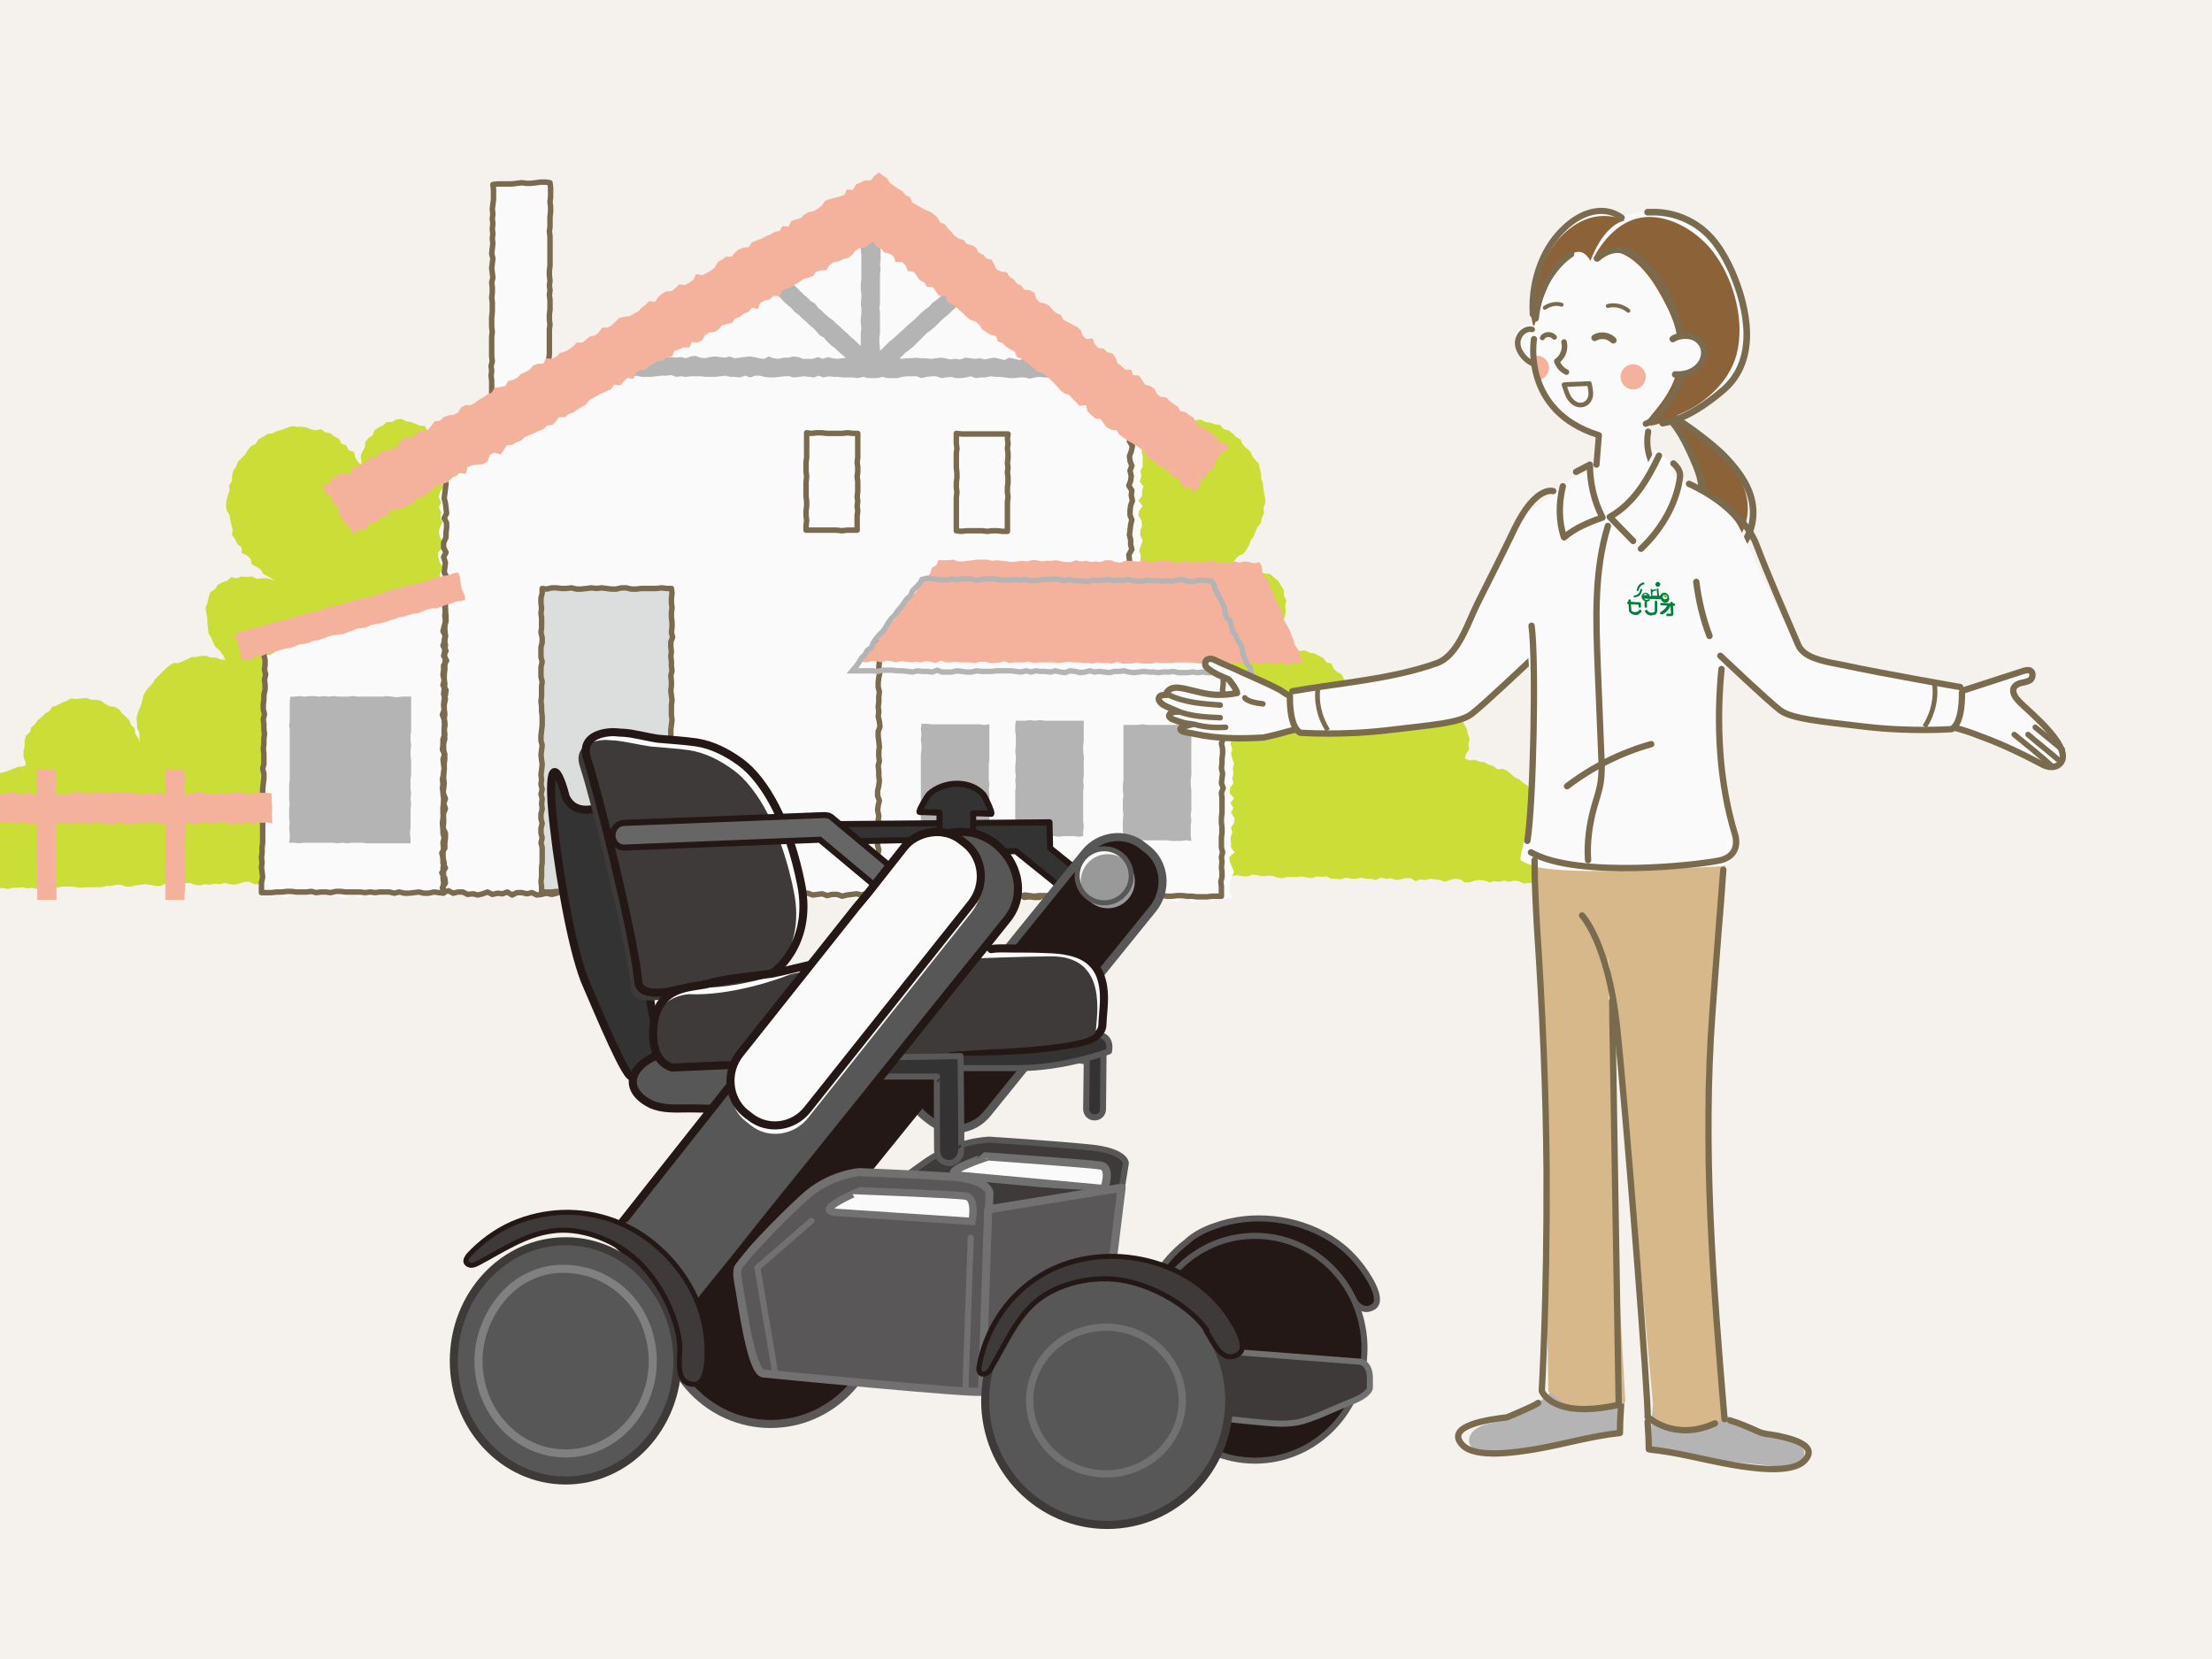 <?xml version="1.0" encoding="utf-8"?>
<!-- Generator: Adobe Illustrator 27.9.3, SVG Export Plug-In . SVG Version: 9.03 Build 53313)  -->
<svg version="1.1" xmlns="http://www.w3.org/2000/svg" xmlns:xlink="http://www.w3.org/1999/xlink" x="0px" y="0px"
	 viewBox="0 0 368 276" style="enable-background:new 0 0 368 276;" xml:space="preserve">
<style type="text/css">
	.st0{fill:#F5F2ED;}
	.st1{clip-path:url(#SVGID_00000076601876901552815080000018430376867235684493_);}
	.st2{fill:#CBDD37;}
	.st3{fill:#FAFAFA;}
	.st4{fill:none;stroke:#7A6B4E;stroke-width:0.91;stroke-linecap:round;stroke-linejoin:round;}
	.st5{fill:#F4B29C;}
	.st6{fill:none;stroke:#B4B4B5;stroke-width:0.9;stroke-miterlimit:10;}
	.st7{fill:#B4B4B5;}
	.st8{fill:#DCDDDD;}
	.st9{fill:#8C6239;}
	.st10{fill:none;stroke:#7A6B4E;stroke-width:1.103;stroke-linecap:round;stroke-linejoin:round;stroke-miterlimit:10;}
	.st11{fill:none;stroke:#7A6B4E;stroke-width:0.776;stroke-linecap:round;stroke-linejoin:round;stroke-miterlimit:10;}
	.st12{fill:none;stroke:#7A6B4E;stroke-width:0.927;stroke-linecap:round;stroke-linejoin:round;stroke-miterlimit:10;}
	.st13{fill:none;stroke:#7A6B4E;stroke-width:1.02;stroke-linecap:round;stroke-linejoin:round;stroke-miterlimit:10;}
	.st14{fill:none;stroke:#7A6B4E;stroke-width:0.662;stroke-linecap:round;stroke-linejoin:round;stroke-miterlimit:10;}
	.st15{fill:none;stroke:#7A6B4E;stroke-width:0.655;stroke-linecap:round;stroke-linejoin:round;stroke-miterlimit:10;}
	.st16{fill:#FAFAFA;stroke:#7A6B4E;stroke-width:1.103;stroke-linecap:round;stroke-linejoin:round;stroke-miterlimit:10;}
	.st17{fill:none;stroke:#7A6B4E;stroke-width:0.828;stroke-linecap:round;stroke-linejoin:round;stroke-miterlimit:10;}
	.st18{fill:#FAFAFA;stroke:#7A6B4E;stroke-width:1.053;stroke-linecap:round;stroke-linejoin:round;stroke-miterlimit:10;}
	.st19{fill:none;stroke:#7A6B4E;stroke-width:0.922;stroke-linecap:round;stroke-linejoin:round;stroke-miterlimit:10;}
	.st20{fill:none;stroke:#7A6B4E;stroke-width:0.79;stroke-miterlimit:10;}
	.st21{fill:none;stroke:#7A6B4E;stroke-width:1.053;stroke-linecap:round;stroke-linejoin:round;stroke-miterlimit:10;}
	.st22{fill:#D6B88B;}
	.st23{fill:#007E3C;}
	.st24{fill:#6FB92C;}
	.st25{fill:#333333;stroke:#231815;stroke-width:1.007;stroke-linecap:round;stroke-linejoin:round;stroke-miterlimit:10;}
	.st26{fill:#333333;stroke:#231815;stroke-width:1.342;stroke-linecap:round;stroke-linejoin:round;stroke-miterlimit:10;}
	.st27{fill:#231815;stroke:#585757;stroke-width:1.342;stroke-linecap:round;stroke-linejoin:round;stroke-miterlimit:10;}
	.st28{fill:#999999;}
	.st29{fill:none;stroke:#585757;stroke-width:0.839;stroke-linecap:round;stroke-linejoin:round;stroke-miterlimit:10;}
	.st30{fill:#231815;stroke:#595757;stroke-width:1.342;stroke-miterlimit:10;}
	.st31{fill:#231815;}
	.st32{fill:#3E3A39;stroke:#585757;stroke-width:1.007;stroke-linecap:round;stroke-linejoin:round;stroke-miterlimit:10;}
	.st33{fill:#FAFAFA;stroke:#727171;stroke-width:1.342;stroke-miterlimit:10;}
	.st34{fill:#3E3A39;}
	.st35{fill:#595757;stroke:#727171;stroke-width:1.342;stroke-linecap:round;stroke-linejoin:round;stroke-miterlimit:10;}
	.st36{fill:#FAFAFA;stroke:#727171;stroke-width:1.225;stroke-miterlimit:10;}
	.st37{fill:none;stroke:#727171;stroke-width:1.019;stroke-linecap:round;stroke-linejoin:round;stroke-miterlimit:10;}
	.st38{fill:none;stroke:#727171;stroke-width:1.007;stroke-linecap:round;stroke-linejoin:round;stroke-miterlimit:10;}
	.st39{fill:#333333;stroke:#595757;stroke-width:1.007;stroke-linecap:round;stroke-linejoin:round;stroke-miterlimit:10;}
	.st40{fill:#585757;stroke:#231815;stroke-width:1.342;stroke-linecap:round;stroke-linejoin:round;stroke-miterlimit:10;}
	.st41{fill:none;stroke:#231815;stroke-width:1.342;stroke-linecap:round;stroke-linejoin:round;stroke-miterlimit:10;}
	.st42{fill:#231815;stroke:#595757;stroke-width:1.007;stroke-linecap:round;stroke-linejoin:round;stroke-miterlimit:10;}
	.st43{fill:#3E3A39;stroke:#727171;stroke-width:1.007;stroke-linecap:round;stroke-linejoin:round;stroke-miterlimit:10;}
	.st44{fill:#666666;stroke:#231815;stroke-width:1.007;stroke-miterlimit:10;}
	.st45{fill:#585757;stroke:#3E3A39;stroke-width:1.342;stroke-linecap:round;stroke-linejoin:round;stroke-miterlimit:10;}
	.st46{fill:none;stroke:#808080;stroke-width:1.342;stroke-linecap:round;stroke-linejoin:round;stroke-miterlimit:10;}
	.st47{fill:#3E3A39;stroke:#231815;stroke-width:0.839;stroke-linecap:round;stroke-linejoin:round;stroke-miterlimit:10;}
	.st48{fill:none;stroke:#727171;stroke-width:1.208;stroke-linecap:round;stroke-linejoin:round;stroke-miterlimit:10;}
</style>
<g id="_レイヤー_2">
</g>
<g id="背景">
	<rect class="st0" width="368" height="276"/>
	<g>
		<defs>
			<rect id="SVGID_1_" width="368" height="276"/>
		</defs>
		<clipPath id="SVGID_00000049202696190469604190000007949216180248265652_">
			<use xlink:href="#SVGID_1_"  style="overflow:visible;"/>
		</clipPath>
		<g style="clip-path:url(#SVGID_00000049202696190469604190000007949216180248265652_);">
			<g>
				<polygon class="st2" points="164.1,83.6 163.5,82.9 163.5,82 163.5,81.2 163.4,80.3 163.4,79.5 163.6,78.7 164,77.9 164.5,77.2 
					165.2,76.7 165.5,75.9 166.2,75.4 167.1,75.3 167.7,74.5 168.6,74.6 169.4,74.2 170.2,74.6 171,74.6 171.8,74.9 172.6,75 
					173.2,75.6 174.2,75.7 174.6,76.3 174.7,75.6 174.8,74.8 174.9,73.9 175.4,73.2 175.5,72.4 175.8,71.6 176.4,71 176.9,70.3 
					177.7,70 178.4,69.5 179.1,69.3 179.8,68.8 180.6,68.9 181.4,68.8 182.2,68.8 183,69 183.7,69.4 184.5,69.6 185.1,70.2 
					185.8,70.5 186.6,70.9 186.9,71.7 187.5,72.3 187.7,73.1 187.8,73.9 187.8,74.7 188,75.5 188.3,76.3 188.1,77.1 187.6,78 
					187.8,77 188.5,76.4 188.7,75.6 189.1,74.9 189.4,74.1 190.3,73.7 190.5,72.9 191.1,72.2 192,72.1 192.6,71.4 193.2,70.9 
					194.1,70.8 194.8,70.3 195.6,70.1 196.5,70.2 197.3,70.1 198.1,70.1 198.9,69.9 199.8,69.8 200.5,70.2 201.4,70.3 202.1,70.6 
					203,70.7 203.6,71.4 204.4,71.6 205.1,72.1 205.6,72.7 206.4,73.1 206.7,73.9 207.3,74.5 208,75.1 208.3,75.8 208.8,76.5 
					209.4,77.1 209.6,78 209.8,78.8 209.8,79.6 210.1,80.4 210.2,81.2 210.3,82.1 210.5,82.9 210.5,83.7 210.2,84.5 210.3,85.4 
					209.9,86.2 209.8,87 209.2,87.7 208.9,88.4 208.6,89.2 208.1,89.9 207.8,90.7 207.4,91.4 206.9,92.1 206,92.5 205.5,93.1 
					205,93.7 204.4,94.3 203.7,94.9 203,95.3 202.4,95.5 203,95.3 203.8,95.2 204.7,95.1 205.5,94.9 206.3,94.7 207.2,94.8 208,95 
					208.8,95.2 209.6,95.2 210.4,95.4 211.3,95.5 212,96.1 212.7,96.7 213.1,97.4 213.6,98.2 213.6,99.1 214,99.9 213.8,100.8 
					213.9,101.6 213.8,102.5 213.4,103.3 213.2,104.1 213.2,105 212.8,105.8 212.2,106.5 211.8,107.2 211.4,108 210.6,108.7 
					211.5,108.3 212.3,108.2 213.1,108.3 213.9,108.1 214.7,108 215.5,108 216.3,108.3 217.1,108.2 217.9,108.6 218.7,108.7 
					219.4,109.1 220.2,109.5 220.7,110.2 221.5,110.4 221.9,111.3 222.5,111.8 223.2,112.2 223.6,113 223.9,113.7 224.3,114.4 
					224.4,115.3 224.8,116 224.9,116.8 225.3,117.5 225.4,118.3 225.5,119.1 225.2,119.9 225.3,120.7 224.9,121.5 224.9,122.4 
					225.4,121.6 225.6,120.8 225.7,119.9 226.5,119.5 226.8,118.7 227.4,118.2 227.9,117.4 228.5,116.9 229.1,116.3 230.1,116.3 
					230.8,115.9 231.5,115.7 232.3,115.4 233,115 233.9,115.2 234.7,115.1 235.6,114.9 236.4,115 237.2,115.4 237.9,115.7 
					238.6,116.2 239.4,116.6 240.2,116.8 240.8,117.4 241.3,118 241.8,118.7 242.5,119.2 243.2,119.7 243.6,120.5 244,121.2 
					244.2,122.1 244.5,122.9 244.3,123.8 244.4,124.7 243.9,125.4 243.7,126.2 244.4,126.5 245.3,126.4 246.1,126.7 246.9,126.8 
					247.6,127.2 248.4,127.4 249.1,128 250,127.9 250.7,128.2 251.4,128.8 252,129.3 252.8,129.7 253.4,130.2 254.1,130.7 
					254.6,131.4 255,132 255.6,132.6 255.9,133.4 256.3,134.1 256.6,134.8 257.1,135.5 257.3,136.3 257.6,137.1 257.7,137.9 
					257.5,138.8 257.4,139.6 257.6,140.4 257.6,141.2 257.5,142.1 257.2,142.9 256.9,143.6 256.6,144.4 256.8,145.3 256.5,146.1 
					255.9,146.6 255.2,146.9 254.3,146.9 253.5,147 252.7,146.6 251.9,146.5 251.1,146.7 250.2,146.5 249.4,146.7 248.6,146.6 
					247.8,146.8 247,146.5 246.1,146.4 245.3,146.5 244.5,146.8 243.7,146.8 242.9,146.3 242,146.2 241.2,146.4 240.4,146.7 
					239.6,146.4 238.8,146.3 237.9,146.2 237.1,146.4 236.3,146.3 235.5,146.6 234.7,146.1 233.8,146.1 233,146.3 232.2,146.4 
					231.4,146.1 230.6,146.2 229.7,146 228.9,146.4 228.1,146.2 227.3,146.2 226.4,146 225.6,146.2 224.8,146.2 224,146 
					223.1,146.3 222.3,146.2 221.5,146.2 220.7,145.8 219.9,145.9 219.1,145.8 218.2,146.1 217.4,146 216.6,145.8 215.8,145.9 
					214.9,145.9 214.1,145.9 213.3,146.1 212.5,146 211.7,145.7 210.9,145.7 210,145.8 209.2,145.6 208.4,145.5 207.6,145.8 
					206.7,145.8 205.9,145.6 205.1,145.7 204.3,145.9 203.5,145.6 202.6,145.6 201.8,145.8 201,145.5 200.2,145.7 199.4,145.7 
					198.5,145.8 197.7,145.3 196.9,145.8 196.1,145.3 195.3,145.6 194.4,145.6 193.6,145.6 192.8,145.4 192,145.2 191.1,145.4 
					190.3,145.6 189.5,145.4 188.7,145.4 187.9,145.6 187,145.5 186.2,145.3 185.4,145.3 184.6,145.1 183.7,145 182.9,145 
					182.1,145.4 181.3,145.5 180.4,145.2 179.6,145.1 178.8,145.4 178,145.4 177.1,145.3 176.3,145.3 175.5,144.9 174.7,145.1 
					173.9,145.2 173,144.8 172.2,145.1 171.4,144.9 170.6,145.2 169.7,144.8 168.9,145.2 168.1,144.9 167.2,145.2 166.4,144.7 
					165.6,144.9 164.8,144.8 163.9,145.1 163.1,145 162.3,144.9 161.4,144.6 160.5,144.9 160.7,144 160.9,143.2 160.5,142.3 
					160.6,141.5 160.6,140.7 160.7,139.9 160.7,139.1 160.8,138.3 160.9,137.5 161,136.7 161,135.8 161.2,135 161.3,134.2 
					161.5,133.4 161.2,132.6 161.2,131.8 161.6,131 161.2,130.1 161.6,129.4 161.6,128.5 161.6,127.7 161.6,126.9 161.6,126.1 
					161.4,125.3 161.8,124.5 161.6,123.6 162,122.8 161.6,122 161.7,121.2 162.1,120.4 162.1,119.6 162.2,118.8 161.9,117.9 
					162.1,117.2 162.3,116.3 162.1,115.5 162.1,114.7 162.1,113.9 162.5,113.1 162.4,112.2 162.2,111.4 162.3,110.6 162.7,109.8 
					162.4,109 162.6,108.2 162.7,107.3 162.9,106.5 162.7,105.7 163,104.9 162.7,104.1 163,103.3 163,102.4 163.1,101.6 163,100.8 
					162.9,100 163.1,99.2 163,98.4 163.3,97.6 163.3,96.7 163.2,95.9 163.5,95.1 163.6,94.3 163.6,93.5 163.2,92.6 163.3,91.8 
					163.4,91 163.6,90.2 163.9,89.4 163.7,88.5 163.5,87.7 163.5,86.9 164.1,86.1 163.8,85.2 163.8,84.4 				"/>
				<polygon class="st2" points="84,84.8 84.5,84 84.6,83.2 84.7,82.4 84.7,81.5 84.7,80.7 84.5,79.9 84.1,79.2 83.7,78.4 
					83.2,77.7 82.8,77 81.9,76.7 81.1,76.5 80.6,75.7 79.7,75.5 78.8,75.8 78,75.8 77.2,75.8 76.3,75.7 75.5,76 75,76.8 74.1,76.9 
					73.6,77.5 73.6,76.8 73.4,76 73.3,75.1 73.1,74.3 72.9,73.5 72.3,72.8 71.8,72.2 71.1,71.7 70.7,70.9 69.8,70.8 69.1,70.5 
					68.3,70.2 67.6,70.1 66.8,69.7 65.9,69.8 65.2,70.2 64.3,70.2 63.7,70.8 63,71.1 62.3,71.6 62,72.4 61.3,72.9 60.8,73.5 
					60.7,74.4 60.3,75.1 60,75.8 60.1,76.7 60.2,77.5 60.4,78.2 60.4,78.9 60.3,78.2 60.2,77.4 59.5,76.8 59.1,76.1 58.9,75.2 
					58,74.9 57.6,74.1 56.8,73.8 56.4,73 55.6,72.6 55,72.1 54.1,71.9 53.4,71.4 52.5,71.6 51.7,71.4 50.9,71.1 50.1,71 49.3,71 
					48.5,70.9 47.7,71.2 46.9,71.5 46.1,71.7 45.3,72.1 44.5,72.2 43.7,72.7 43,73.1 42.5,73.9 41.8,74.2 41.2,74.9 40.8,75.6 
					40.2,76.2 39.6,76.8 39.3,77.6 38.8,78.3 38.6,79.2 38.6,80 38.1,80.8 38.2,81.6 37.9,82.4 37.7,83.2 37.6,84.1 37.7,84.9 
					38.2,85.7 38.3,86.5 38.5,87.3 38.7,88.1 38.6,89 39.1,89.7 39.5,90.5 40.2,91.1 40.2,92 41.1,92.4 41.7,93 41.9,93.9 
					42.7,94.3 43.4,94.8 43.8,95.5 44.6,95.9 45.3,96.3 45.8,96.7 45.2,96.4 44.4,96.2 43.5,96.2 42.7,96.3 41.9,95.9 41,96 
					40.2,95.9 39.4,96.2 38.5,96 37.8,96.6 37,96.9 36.2,97.3 35.8,98 35,98.5 34.7,99.4 34.5,100.3 34.2,101.1 34.3,101.9 
					34.5,102.8 34.5,103.7 34.6,104.5 34.7,105.4 35.2,106.2 35.5,107 35.9,107.7 36.6,108.3 37.1,109 37.5,109.8 36.7,109.7 
					35.9,109.4 35.1,109.4 34.3,109.1 33.5,109.1 32.7,109.3 31.9,109.3 31.1,109.7 30.4,110 29.7,110.3 28.8,110.3 28.1,110.8 
					27.5,111.3 26.9,111.9 26.4,112.4 25.8,113 25.4,113.7 24.8,114.3 24.3,114.9 23.9,115.6 23.7,116.4 23.5,117.2 23.2,117.9 
					22.9,118.7 22.7,119.5 22.8,120.3 22.8,121.1 23.2,121.9 23.2,122.7 23.2,123.6 23,122.8 22.5,122.1 22.4,121.2 21.8,120.6 
					21.5,119.8 20.9,119.2 20.3,118.7 19.8,118 19.1,117.6 18.2,117.5 17.5,117.1 16.8,116.6 16,116.4 15.1,116.4 14.4,116.1 
					13.5,116.2 12.7,116.3 11.8,116.2 11.1,116.6 10.3,116.9 9.6,117.3 8.7,117.6 8.2,118.3 7.5,118.7 6.9,119.3 6.3,119.8 
					5.8,120.5 5.2,121 5,121.8 4.3,122.4 4.1,123.3 4.1,124.2 3.9,125 3.9,125.9 4.2,126.7 4.3,127.3 3.8,127.5 2.9,127.6 
					2.2,127.9 1.4,128.2 0.6,128.5 -0.2,128.6 -0.9,129 -1.8,129 -2.5,129.5 -3.2,129.8 -3.9,130.4 -4.4,131.1 -5.3,131.2 -5.8,132 
					-6.4,132.5 -6.8,133.2 -7.3,133.8 -7.7,134.6 -8.4,135.1 -8.8,135.9 -9.1,136.6 -9.3,137.5 -9.2,138.3 -9.5,139.1 -9.5,139.9 
					-9.2,140.8 -9.2,141.6 -9.2,142.4 -9.2,143.2 -9.2,144.1 -9,144.9 -8.5,145.6 -8.4,146.4 -8.2,147.2 -7.8,148.2 -6.9,148 
					-6.1,147.8 -5.3,147.8 -4.5,147.7 -3.7,147.7 -2.8,147.6 -2,147.9 -1.2,147.7 -0.4,147.9 0.4,147.7 1.3,147.9 2.1,147.7 
					2.9,147.7 3.7,147.6 4.5,147.8 5.4,147.7 6.2,147.9 7,147.4 7.8,147.4 8.6,147.6 9.4,147.7 10.3,147.5 11.1,147.5 11.9,147.5 
					12.7,147.6 13.6,147.7 14.4,147.6 15.2,147.6 16,147.6 16.9,147.6 17.7,147.4 18.5,147.4 19.3,147.2 20.1,147.2 21,147.5 
					21.8,147.5 22.6,147.3 23.4,147.2 24.2,147.1 25,147.2 25.9,147.4 26.7,147.4 27.5,147 28.3,147 29.2,147.4 30,147.1 
					30.8,146.9 31.6,146.9 32.5,147.2 33.3,147.3 34.1,147.1 34.9,147.2 35.7,147 36.5,147.1 37.4,146.9 38.2,147.1 39,147.2 
					39.8,147 40.7,146.7 41.5,146.7 42.3,147.1 43.1,147.1 43.9,146.9 44.8,146.6 45.6,146.9 46.4,146.9 47.2,147 48,146.7 
					48.8,146.8 49.7,146.5 50.5,146.9 51.3,147 52.1,146.8 53,146.6 53.8,146.9 54.6,146.8 55.4,146.9 56.2,146.5 57.1,146.6 
					57.9,146.6 58.7,146.7 59.5,146.6 60.4,146.5 61.2,146.6 62,146.3 62.8,146.4 63.7,146.3 64.5,146.7 65.3,146.6 66.1,146.7 
					66.9,146.3 67.8,146.4 68.6,146.5 69.4,146.4 70.2,146.3 71.1,146.4 71.9,146.1 72.7,146.2 73.5,146.4 74.4,146.4 75.2,146.2 
					76,146.5 76.8,146.5 77.7,146.1 78.5,146.1 79.3,146.3 80.1,146.1 81,145.9 81.8,146.2 82.6,146.1 83.5,146 84.3,146.2 
					85.1,145.9 85.9,146 86.8,145.8 87.8,146.2 87.3,145.2 87.8,144.4 87.4,143.6 87.3,142.7 87.3,141.9 87.4,141.1 87.5,140.3 
					87.3,139.5 87,138.7 87.1,137.9 87.1,137 86.8,136.2 86.9,135.4 87.1,134.6 87,133.8 87.1,133 87.1,132.1 87.1,131.3 
					86.6,130.5 86.5,129.7 86.7,128.9 86.8,128.1 86.4,127.3 86.3,126.5 86.4,125.7 86.3,124.8 86.6,124 86.3,123.2 86.2,122.4 
					86.5,121.6 86.2,120.8 86.4,120 86,119.2 86.3,118.3 85.8,117.5 86.1,116.7 85.7,115.9 86.2,115.1 85.9,114.2 85.9,113.4 
					85.6,112.6 85.6,111.8 85.6,111 85.8,110.2 85.5,109.4 85.7,108.5 85.8,107.7 85.2,106.9 85.2,106.1 85.1,105.3 85.2,104.5 
					85.1,103.7 85.1,102.8 85.2,102 85.1,101.2 85,100.4 85.2,99.6 85.2,98.7 85.2,97.9 84.9,97.1 84.8,96.3 85.1,95.5 84.6,94.7 
					84.9,93.8 84.8,93 84.7,92.2 84.6,91.4 84.5,90.6 84.3,89.7 84.6,88.9 84.2,88.1 84.6,87.2 84.1,86.4 84.1,85.7 				"/>
				<polygon class="st3" points="189.7,107.2 189.8,106.3 190.1,105.5 190,104.7 189.9,103.9 189.8,103.1 190.1,102.2 190.1,101.4 
					189.4,100.6 190.1,99.8 189.8,99 190.1,98.1 190.1,97.3 189.4,96.5 190,95.7 189.8,94.9 189.9,94 189.7,93.2 189.8,92.4 
					189.5,91.6 189.8,90.8 190.1,89.9 189.7,89.1 189.7,88.3 190,87.5 189.9,86.6 189.4,85.8 189.5,85 190.1,84.2 189.4,83.3 
					190,82.5 190,81.7 190.2,80.9 189.6,80.1 189.9,79.2 189.7,78.4 190.1,77.6 190.1,76.8 190.1,75.9 189.9,75.1 190.2,74.3 
					190.2,73.5 189.6,72.6 190.1,71.8 190,71 189.6,70.2 190.2,69.3 189.9,68.5 189.9,67.7 190,66.8 189.3,66.2 188.7,65.7 
					188,65.3 187.2,65 186.5,64.6 185.8,64.1 185.1,63.7 184.5,63.2 183.8,62.8 183.5,61.8 182.6,61.7 181.8,61.4 181.3,60.6 
					180.5,60.3 179.9,59.8 179.4,59.2 178.8,58.7 178.2,58.1 177.4,57.8 176.8,57.3 176.1,56.7 175.7,56 174.8,55.9 173.9,55.7 
					173.8,54.5 173.1,54 172,54.2 171.3,53.7 170.8,53 170.4,52.1 169.8,51.6 168.7,51.8 168.4,50.8 167.7,50.3 167,49.9 
					166.2,49.6 165.6,49 165.1,48.5 164.5,47.9 163.6,47.6 162.9,47.2 162.2,46.9 161.8,46 160.8,46 160.2,45.5 159.6,44.9 
					159,44.4 158.6,43.4 158,43 157,42.9 156.7,42 155.7,41.9 155.2,41.3 154.6,40.7 153.6,40.7 153.2,39.8 152.6,39.2 151.7,39.1 
					151.2,38.3 150.7,37.8 149.9,37.4 149.1,37.1 148.4,36.7 147.7,36.2 147.3,35.4 146.6,34.6 146,35.6 145.2,35.9 144.2,35.9 
					143.9,37 142.9,36.9 142.5,37.8 141.5,37.6 140.8,38.2 140,38.3 139.5,39.1 138.6,39.2 138.2,40.2 137.5,40.6 136.7,40.8 
					135.9,41.1 135.2,41.5 134.4,41.7 133.8,42.4 133.2,43 132.4,43.2 131.8,43.7 130.9,43.8 130.2,44.2 129.4,44.5 129,45.4 
					128.1,45.5 127.4,46 126.8,46.6 126.1,46.9 125.2,47.1 124.6,47.6 123.8,47.8 123.3,48.5 122.8,49.3 121.8,49.3 121.3,50.1 
					120.5,50.2 119.7,50.5 118.9,50.8 118.3,51.3 117.9,52.2 117.1,52.6 116.4,53 115.7,53.3 114.6,53.2 114.1,53.8 113.3,54.2 
					112.9,55.1 111.8,54.8 111.4,55.8 110.8,56.4 109.7,56.2 109.3,57 108.7,57.6 107.7,57.5 107.2,58.2 106.5,58.7 105.5,58.7 
					104.8,59.1 104,59.4 103.5,60 102.9,60.7 101.9,60.7 101.4,61.3 100.6,61.6 100.1,62.5 99.1,62.3 98.6,63.1 97.9,63.5 
					97.1,63.7 96.5,64.4 95.5,64.4 94.9,64.9 94.3,65.6 93.5,65.8 92.9,66.4 92.4,67.2 91.5,67.3 90.7,67.6 89.9,67.7 89.3,68.3 
					88.5,68.6 87.8,69.1 87.3,69.9 86.6,70.3 85.8,70.4 85.2,71.2 84.4,71.4 83.8,71.9 82.8,72 82.1,72.4 81.5,72.9 80.7,73.2 
					80.1,73.9 79.5,74.5 78.8,74.9 77.8,74.8 77.1,75.3 76.5,75.9 75.9,76.4 76,77.2 76,78 76.2,78.8 75.9,79.6 75.8,80.4 
					75.7,81.2 75.8,82 76.1,82.8 75.8,83.6 75.6,84.4 75.3,85.2 75.5,86.1 75.6,86.9 76.1,87.7 75.9,88.5 76,89.3 75.8,90.1 
					76.1,90.9 75.6,91.7 76,92.6 75.6,93.4 75.6,94.2 75.7,95 75.4,95.8 75.4,96.6 76,97.4 76,98.5 74.9,98.5 74.1,98.7 73.4,99.1 
					72.5,98.9 71.8,99.4 71,99.6 70.1,99.4 69.4,99.9 68.6,100.2 67.9,100.6 67,100.5 66.4,101.2 65.5,101.3 64.8,101.7 64,101.8 
					63.2,102 62.3,101.9 61.6,102.5 60.7,102.1 60,102.5 59.3,103.1 58.4,103.1 57.6,103.2 56.8,103.4 55.9,103.3 55.2,103.7 
					54.4,103.8 53.7,104.4 52.9,104.6 52.2,104.9 51.3,104.8 50.6,105.3 49.6,105 48.9,105.4 48.1,105.5 47.3,105.9 46.7,106.6 
					45.5,106.3 45.8,107.3 45.6,108.1 45.9,108.9 45.9,109.7 46.1,110.6 45.3,111.4 45.4,112.2 45.3,113 45.3,113.8 45.8,114.6 
					45.4,115.5 45.5,116.3 45.9,117.1 45.9,117.9 45.7,118.8 45.6,119.6 45.3,120.4 45.3,121.2 45.6,122 45.5,122.8 45.3,123.7 
					45.1,124.5 45.4,125.3 45.8,126.1 45.7,127 45.8,127.8 45.8,128.6 45.8,129.4 45.4,130.2 45.7,131.1 45.2,131.9 45.6,132.7 
					45.1,133.5 45.5,134.4 45.4,135.2 45.7,136 45.3,136.8 45.4,137.6 45,138.5 45.7,139.3 45.7,140.1 45.3,140.9 45.2,141.8 
					45.4,142.6 45.4,143.4 45.4,144.2 45.2,145.1 45,145.9 45.2,146.7 45,147.6 45,148.6 46.1,148.7 46.9,148.3 47.7,148.4 
					48.5,148.1 49.3,148.2 50.1,148.7 50.9,148.7 51.8,148.4 52.6,148.3 53.4,148.1 54.2,148.4 55,148.7 55.8,148.7 56.7,148.1 
					57.5,148.1 58.3,148.8 59.1,148.3 59.9,148.1 60.7,148.1 61.5,148.6 62.3,148.8 63.2,148.4 64,148.8 64.8,148.4 65.6,148.5 
					66.4,148.2 67.2,148.6 68.1,148.9 68.9,148.6 69.7,148.1 70.5,148.1 71.3,148.9 72.2,148.9 73,148.6 73.8,148.1 74.6,148.5 
					75.4,148.7 76.3,148.9 77.1,148.4 77.9,148.6 78.7,148.1 79.6,148.9 80.4,149 81.2,148.6 82,148.3 82.8,148.9 83.6,148.7 
					84.5,149 85.3,148.3 86.1,148.6 86.9,148.6 87.7,148.8 88.6,148.6 89.4,148.5 90.2,148.8 91,148.3 91.8,148.4 92.7,148.4 
					93.5,149 94.3,148.8 95.1,149.1 95.9,148.4 96.8,148.7 97.6,148.9 98.4,148.7 99.2,148.6 100,148.8 100.9,148.2 101.7,148.5 
					102.5,148.9 103.3,149 104.1,148.7 104.9,149.1 105.8,149.1 106.6,148.6 107.4,148.6 108.2,149 109,148.7 109.9,148.4 
					110.7,148.8 111.5,148.8 112.3,148.5 113.1,148.9 114,148.6 114.8,148.6 115.6,148.4 116.4,149.1 117.2,148.4 118.1,149.1 
					118.9,148.7 119.7,148.6 120.5,148.6 121.3,148.9 122.2,149.1 123,148.8 123.8,148.5 124.6,148.7 125.5,148.8 126.3,148.4 
					127.1,148.5 127.9,148.9 128.8,148.9 129.6,149.1 130.4,149.2 131.2,149.2 132.1,148.5 132.9,148.4 133.7,148.8 134.5,149 
					135.3,148.5 136.2,148.5 137,148.6 137.8,148.5 138.6,149.1 139.5,148.8 140.3,148.6 141.1,149.3 141.9,148.8 142.8,149.2 
					143.6,148.6 144.4,149.2 145.2,148.5 146.1,148.9 146.9,148.5 147.7,149.3 148.6,148.9 149.4,149 150.2,148.5 151,148.7 
					151.8,148.8 152.6,149.2 153.4,148.8 154.2,149.1 155.1,149.3 155.9,148.5 156.7,148.6 157.5,148.5 158.3,148.7 159.1,148.6 
					160,148.6 160.8,148.9 161.6,148.9 162.4,148.8 163.2,149.1 164,149.2 164.9,149.4 165.7,148.9 166.5,148.8 167.3,149.4 
					168.1,148.6 168.9,149.3 169.8,149.2 170.6,149.1 171.4,149 172.2,148.9 173,148.6 173.9,149.1 174.7,148.7 175.5,149.4 
					176.3,148.7 177.1,148.7 177.9,149.3 178.8,149.2 179.6,149.3 180.4,148.7 181.2,149 182,149.3 182.9,149 183.7,148.8 
					184.5,148.7 185.3,149.4 186.1,149.1 187,148.7 187.8,148.8 188.6,149.3 189.5,148.8 190.3,149.1 191.1,149.2 191.9,149.4 
					192.7,149 193.5,149.4 194.3,149 195.1,149.3 195.9,149.2 196.8,149.4 197.6,149.1 198.4,148.9 199.2,149.2 200,148.9 
					200.8,149.3 201.6,149.3 202.5,149 203.3,149.4 204.1,149.5 205.1,149.4 204.5,148.4 204.6,147.5 204.7,146.7 204.9,145.9 
					205.3,145.1 205,144.3 204.6,143.4 204.5,142.6 205.4,141.8 204.8,141 204.8,140.2 204.7,139.4 205,138.5 204.8,137.7 
					205.3,136.9 205.4,136.1 204.8,135.2 205.2,134.4 204.7,133.6 205.3,132.8 204.6,132 204.6,131.1 205.2,130.3 205,129.5 
					205.2,128.7 205.1,127.8 205.3,127 205,126.2 204.8,125.4 205,124.6 204.7,123.7 205,122.9 204.8,122.1 205,121.3 204.8,120.4 
					204.8,119.6 204.9,118.8 205,118 205.2,117.2 205,116.3 205.1,115.5 205.2,114.7 205.5,113.9 204.9,113 204.8,112.2 
					204.9,111.4 204.9,110.6 204.8,109.7 205.4,108.9 204.7,108.1 205.1,107.3 204.3,107.1 203.5,107 202.7,107.5 201.9,107.3 
					201.1,107.4 200.3,107 199.4,107.1 198.6,107 197.8,107.2 197,106.9 196.2,107.3 195.4,107 194.6,107.1 193.8,107.1 
					192.9,107.1 192.1,106.8 191.3,106.8 190.5,107.3 				"/>
				<polyline class="st3" points="88.1,149.1 88.9,149.1 89.7,149.3 90.5,149.4 91.3,149.3 92.2,149 93,149 93.8,149.1 94.6,149.2 
					95.4,149.1 96.2,148.9 97,149.3 97.8,149.2 98.6,149 99.4,149.2 100.3,148.9 101.1,149.5 101.9,149 102.7,148.9 103.5,148.9 
					104.3,149.3 105.1,149.3 105.9,148.9 106.7,149 107.6,149.1 108.4,149.1 109.2,149.2 110,149.1 110.8,149 111.6,149.6 
					112.4,148.9 113.2,149.2 114.1,149.5 114.9,148.9 115.7,149.2 116.5,149.1 117.3,149.4 118.1,149.5 118.9,149 119.8,149.5 
					120.6,149.6 121.4,148.9 122.2,149.5 123,149.4 123.8,149 124.6,149.2 125.5,149.1 126.3,149.4 127.1,149.4 127.9,149.2 
					128.7,149.6 129.5,149.6 130.3,149.3 131.1,149.1 132,149.3 132.8,149.4 133.6,149.7 134.4,149.6 135.2,149.1 136.1,149.5 
					136.9,149.7 137.7,149.4 138.5,149.5 139.3,149.8 140.1,149.7 141,149.6 141.8,149.5 142.6,149.8 143.4,149.8 144.2,149.1 
					145.1,149.8 145.9,149.6 146.7,149.9 147.5,149.8 148.3,149.1 149.1,149.8 149.9,149.5 150.7,149.7 151.5,149.4 152.3,149.6 
					153.1,149.2 154,149.5 154.8,149.8 155.6,149.4 156.4,149.4 157.2,149.7 158,149.6 158.8,149.1 159.6,149.2 160.4,149.8 
					161.3,149.2 162.1,149.8 162.9,149.8 163.7,149.9 164.5,149.4 165.3,149.7 166.1,149.4 166.9,149.8 167.8,149.8 168.6,149.8 
					169.4,149.6 170.2,149.9 171,150 171.8,149.3 172.6,149.9 173.4,149.8 174.3,149.4 175.1,149.9 175.9,149.6 176.7,149.7 
					177.5,149.8 178.3,149.8 179.2,149.8 180,149.8 180.8,149.5 181.6,149.4 182.4,149.4 183.2,149.3 184.1,149.4 184.9,149.3 
					185.7,149.9 186.6,149.4 187.4,149.2 188.2,149.6 189.1,149.4 189.9,149.5 190.8,149.6 191.6,149.7 192.4,149.8 193.3,149.6 
					194.1,149.6 194.9,149.7 195.8,150.1 196.6,149.6 197.5,149.3 198.3,150.1 199.4,149.9 198.8,148.9 198.8,148.1 199.1,147.3 
					199.5,146.4 199.5,145.6 198.8,144.8 199.4,144 199.4,143.2 199.3,142.4 199.1,141.6 199.2,140.7 199.3,139.9 199.4,139.1 
					199.1,138.3 199.1,137.5 198.9,136.7 199.4,135.9 198.9,135 198.9,134.2 199,133.4 199,132.6 199.6,131.8 199.6,131 
					199.1,130.1 199.6,129.3 199.1,128.5 199.3,127.7 199.5,126.9 198.9,126.1 199.3,125.2 199.5,124.4 199,123.6 199.4,122.8 
					199.5,122 199.3,121.2 199.1,120.3 199.1,119.5 199.1,118.7 199.4,117.9 199.7,117.1 199.1,116.3 199.3,115.4 199.7,114.6 
					199,113.8 199.5,113 198.9,112.2 199.6,111.3 199.5,110.5 199.6,109.4 198.5,109.6 197.7,109.3 196.8,110 196,109.9 
					195.2,109.6 194.3,109.6 193.5,109.6 192.7,109.3 191.8,109.6 191,109.8 190.1,109.6 189.3,109.7 188.5,109.3 187.6,109.4 
					186.8,109.2 186,109.7 185.1,109.4 184.4,109.5 184.2,108.8 184.3,108 184.6,107.2 184.5,106.3 184.7,105.5 184.4,104.7 
					184,103.9 184.4,103.1 184,102.3 184.3,101.4 184.4,100.6 184.7,99.8 184.6,99 183.9,98.2 184,97.4 184,96.6 184.1,95.7 
					184.7,94.9 184.5,94.1 184.5,93.3 184,92.5 184.8,91.7 184.1,90.8 184,90 184.7,89.2 184.2,88.4 184,87.6 184.5,86.7 
					184.2,85.9 184.2,85.1 184.7,84.3 184.6,83.5 184.8,82.7 184.5,81.8 184.2,81 184.7,80.2 184.5,79.4 184.6,78.6 184.2,77.7 
					184.8,76.9 184.4,76.1 184.4,75.3 184.6,74.4 184.3,73.6 184.8,72.8 184.7,72 184.4,71.2 183.9,70.5 183.1,70.2 182.2,70 
					181.8,69.3 181.1,68.7 180.7,68 179.9,67.7 179.3,67.1 178.6,66.7 177.6,66.5 177,66 176.5,65.3 175.6,65.1 175.1,64.5 
					174.4,64.1 173.9,63.3 173.3,62.8 172.5,62.4 171.9,61.8 171.1,61.6 170.3,61.3 169.6,60.8 169.3,59.8 168.6,59.4 167.8,59.1 
					167,58.8 166.3,58.3 165.6,57.9 164.9,57.5 164.3,56.8 163.8,56.3 163.1,55.7 162.4,55.3 161.6,55 161.1,54.3 160.5,53.7 
					160,53 159.2,52.7 158.5,52.2 157.5,52.2 157,51.5 156.2,51.2 155.6,50.5 154.8,50.3 154.4,49.4 153.6,49.2 153.1,48.4 
					152.4,48 151.7,47.6 151.2,46.8 150.5,46.4 149.5,46.4 148.8,45.9 148.4,45.1 147.6,44.7 146.9,44.4 146.4,43.5 145.6,43.2 
					144.9,42.8 144.5,41.9 143.7,41.7 142.9,41.3 142.3,41 141.5,41.1 141.1,41.9 140.3,42.2 139.6,42.7 138.9,43.1 138.2,43.5 
					137.3,43.6 136.8,44.3 135.8,44.2 135.1,44.7 134.6,45.5 133.8,45.7 133,46 132.3,46.4 131.4,46.5 130.9,47.1 130.1,47.4 
					129.5,48.1 128.9,48.6 128.2,49 127.3,49.2 126.7,49.8 125.8,49.8 125.2,50.4 124.4,50.6 123.8,51.2 123.3,52 122.3,51.8 
					121.8,52.5 121,52.8 120.4,53.5 119.7,53.8 119.1,54.4 118,54.2 117.4,54.7 116.6,55 115.9,55.5 115.4,56.3 114.5,56.3 
					113.9,56.9 113.4,57.6 112.7,58 111.9,58.2 111.1,58.6 110.3,58.8 109.6,59.2 109,59.9 108.2,60.2 107.4,60.4 106.7,60.7 
					106.1,61.3 105.6,62.1 104.8,62.4 104.2,62.9 103.4,63.3 102.8,63.8 101.9,63.8 101.3,64.5 100.3,64.5 99.8,65.2 98.9,65.3 
					98.4,66 97.6,66.3 97,66.9 96.1,67 95.5,67.5 94.6,67.6 94.2,68.7 93.5,69.1 92.6,69.1 91.8,69.5 91.2,70.1 90.5,70.4 
					89.8,70.9 89,71.2 88.2,71.4 87.6,72 86.8,72.2 86.1,72.6 85.4,73 84.8,73.7 84.1,74.1 83.5,74.7 82.8,75.1 81.8,75.1 
					81.1,75.4 80.5,76.1 79.9,76.6 79.2,77.2 78.4,77.4 77.5,77.5 76.8,77.9 76.4,78.9 75.7,79.3 74.6,79.1 74.1,80 73.6,80.4 
					73.7,81.1 73.2,81.9 73,82.7 73.4,83.6 73,84.4 73.4,85.2 73.3,86.1 73.6,86.9 73.2,87.7 73,88.5 73.2,89.4 73.7,90.2 
					73.7,91.1 72.9,91.9 72.9,92.7 73.2,93.6 73.7,94.4 73.3,95.2 73.1,96.1 72.9,96.9 73.3,97.7 73.2,98.6 73.6,99.4 72.9,100.3 
					72.9,100.9 72.4,101.3 71.7,101.8 70.8,101.4 70.1,101.8 69.2,101.8 68.6,102.6 67.7,102.5 67,102.8 66.1,102.8 65.4,103.2 
					64.6,103.5 63.8,103.5 63.1,104.2 62.3,104.2 61.5,104.5 60.6,104.2 59.8,104.5 59,104.5 58.3,105.3 57.5,105.3 56.7,105.3 
					55.9,105.7 55.2,106 54.3,106.1 53.7,106.8 52.8,106.8 51.9,106.6 51.1,106.7 50.4,107.2 49.5,107.1 48.7,107.3 48.1,108 
					47.3,108.2 46.4,108 45.7,108.5 44.9,109 44,108.9 44,109.7 44.2,110.6 43.9,111.4 44.2,112.2 44.1,113 44.4,113.8 43.6,114.6 
					44.4,115.4 43.6,116.2 44,117.1 44.1,117.9 44.1,118.7 43.8,119.5 43.6,120.3 43.9,121.1 44.2,121.9 44,122.8 43.9,123.6 
					44.3,124.4 44.2,125.2 43.7,126 43.8,126.8 43.6,127.7 43.4,128.5 43.4,129.3 44.1,130.1 44.2,130.9 43.8,131.7 43.6,132.6 
					44.1,133.4 44.1,134.2 44,135 44.1,135.8 43.4,136.6 43.7,137.4 44,138.3 43.3,139.1 43.7,139.9 43.4,140.7 44,141.5 
					43.3,142.4 44,143.2 43.6,144 44,144.8 43.2,145.6 43.6,146.5 43.5,147.3 44,148.1 43.7,148.8 44.4,148.8 45.2,149.3 46,148.8 
					46.8,149.1 47.6,149.4 48.5,148.6 49.3,148.6 50.1,148.6 50.9,148.7 51.7,148.7 52.5,148.6 53.4,148.9 54.2,149 55,148.8 
					55.8,149.1 56.6,149.2 57.4,149.4 58.2,148.9 59.1,148.8 59.9,149.4 60.7,148.7 61.5,149.3 62.3,149.2 63.1,149.1 64,149.1 
					64.8,148.9 65.6,148.7 66.4,149.2 67.2,148.7 68.1,149.4 68.9,148.7 69.7,148.7 70.5,149.3 71.3,149.2 72.2,149.3 73,148.7 
					73.8,149.1 74.7,149.3 75.5,149 76.3,148.8 77.2,148.7 78,149.4 78.8,149.2 79.7,148.7 80.5,148.8 81.4,149.4 82.2,148.9 
					83.1,149.1 83.9,149.2 84.7,149.4 85.6,149 86.4,149.5 87.3,149 88.1,149.4 				"/>
				<polygon class="st4" points="44.1,106.5 44.9,106.2 45.7,106 46.4,105.8 47.2,105.7 48,105.3 48.8,105 49.6,104.9 50.4,104.8 
					51.1,104.4 51.9,104.2 52.7,104 53.5,104 54.3,103.6 55.1,103.4 55.9,103.2 56.7,103 57.4,102.7 58.2,102.5 59,102.3 
					59.8,102.1 60.6,102 61.4,101.8 62.2,101.5 62.9,101.2 63.7,101 64.5,100.8 65.3,100.6 66.1,100.4 66.9,100.1 67.7,100 
					68.5,99.8 69.2,99.5 70,99.3 70.8,99 71.7,99 72.4,98.6 73.2,98.4 74.1,98.2 74,99.1 74,99.9 74.1,100.7 74.1,101.5 74,102.4 
					74.1,103.2 74,104 74,104.8 74.1,105.7 73.9,106.5 74.1,107.3 74,108.1 73.9,108.9 74.1,109.7 74,110.6 74,111.4 73.9,112.2 
					73.9,113 74,113.8 73.9,114.7 73.8,115.5 74.1,116.3 73.9,117.2 73.9,118 74,118.8 73.9,119.6 74,120.4 73.9,121.3 73.9,122.1 
					74,122.9 73.8,123.7 73.8,124.6 73.9,125.4 74,126.2 73.9,127 73.9,127.9 73.8,128.7 73.8,129.5 73.9,130.3 73.8,131.2 
					73.7,132 73.8,132.8 73.8,133.6 73.7,134.4 73.7,135.3 73.8,136.1 73.8,136.9 73.7,137.8 73.7,138.6 73.9,139.4 73.7,140.2 
					73.8,141.1 73.7,141.9 73.7,142.7 73.9,143.6 73.7,144.4 73.8,145.2 73.7,146 73.8,146.9 73.7,147.7 73.8,148.6 73,148.5 
					72.2,148.4 71.3,148.6 70.5,148.6 69.7,148.4 68.9,148.5 68.1,148.6 67.3,148.6 66.4,148.4 65.6,148.6 64.8,148.4 64,148.4 
					63.2,148.4 62.4,148.5 61.6,148.4 60.7,148.5 59.9,148.4 59.1,148.4 58.3,148.4 57.5,148.4 56.7,148.3 55.9,148.3 55,148.5 
					54.2,148.4 53.4,148.4 52.6,148.5 51.8,148.3 51,148.4 50.1,148.4 49.3,148.4 48.5,148.3 47.7,148.3 46.9,148.4 46,148.4 
					45.2,148.5 44.4,148.5 43.5,148.5 43.5,147.6 43.5,146.8 43.7,145.9 43.6,145.1 43.5,144.3 43.6,143.5 43.5,142.7 43.6,141.9 
					43.6,141 43.7,140.2 43.7,139.4 43.7,138.6 43.7,137.8 43.7,136.9 43.8,136.1 43.7,135.3 43.6,134.5 43.9,133.6 43.9,132.8 
					43.7,132 43.7,131.2 43.8,130.4 43.9,129.5 43.9,128.7 43.7,127.9 43.9,127.1 43.9,126.2 43.9,125.4 43.8,124.6 43.9,123.8 
					43.9,122.9 44,122.1 43.9,121.3 43.9,120.5 43.8,119.7 44,118.8 43.8,118 43.8,117.2 43.9,116.4 43.9,115.6 44.1,114.7 
					44.1,113.9 44,113.1 44.2,112.2 44,111.4 44.1,110.6 44.1,109.8 43.9,108.9 44.1,108.1 44.2,107.3 				"/>
				<polyline class="st4" points="188.3,98.8 187.9,98 188,97.2 188,96.3 187.9,95.5 188.2,94.7 187.9,93.9 187.9,93.1 187.8,92.3 
					188.3,91.4 188.1,90.6 188.1,89.8 187.9,89 188,88.2 188.1,87.3 188.3,86.5 188,85.7 188,84.9 188.1,84.1 188.4,83.3 
					188.2,82.4 188.3,81.6 187.8,80.8 188.1,80 188.2,79.2 188,78.3 188.3,77.5 188,76.7 187.9,75.9 188.2,75.1 188.4,74.2 
					187.9,73.4 188.1,72.6 188.4,71.8 188,71 188.2,70.1 188.1,69.3 188.3,68.5 188,67.7 188.3,66.8 187.4,66.5 186.9,65.9 
					186.4,65.2 185.7,64.7 185.1,64.3 184.3,63.9 183.6,63.5 183,63 182.3,62.5 181.8,61.9 180.9,61.7 180.2,61.3 179.6,60.7 
					179.1,60 178.2,59.9 177.6,59.4 177,58.8 176.6,58 175.6,57.9 175,57.4 174.4,56.8 173.8,56.2 173,56 172.4,55.5 171.8,54.9 
					171.2,54.3 170.6,53.8 170,53.2 169.3,52.8 168.5,52.5 167.9,52 167.2,51.5 166.6,51 165.9,50.5 165.1,50.2 164.7,49.5 164,49 
					163.2,48.7 162.6,48.1 161.9,47.7 161.5,46.9 160.6,46.7 159.9,46.3 159.2,45.8 158.8,45.1 158.1,44.7 157.3,44.4 156.6,43.9 
					156.1,43.3 155.4,42.9 154.8,42.3 154.1,41.9 153.4,41.5 153,40.6 152,40.6 151.5,39.9 150.9,39.2 150,39.1 149.5,38.5 
					148.8,38 148.2,37.4 147.6,36.8 146.7,36.7 146.3,35.8 145.7,35.3 144.9,35.3 144.1,35.3 143.4,35.7 142.9,36.4 142.1,36.7 
					141.4,37.2 140.6,37.4 139.9,37.8 139.3,38.4 138.4,38.5 137.7,39 137.2,39.6 136.5,40.1 135.7,40.4 135,40.7 134.2,41 
					133.5,41.5 133,42.2 132.1,42.3 131.3,42.6 130.8,43.2 130,43.6 129.2,43.8 128.5,44.3 127.8,44.7 127.2,45.2 126.4,45.5 
					125.7,45.9 125.2,46.7 124.3,46.7 123.7,47.3 122.9,47.5 122.2,47.9 121.8,48.8 120.8,48.8 120.2,49.4 119.4,49.7 118.8,50.2 
					118.1,50.6 117.5,51.2 116.7,51.5 115.9,51.7 115.3,52.3 114.6,52.8 113.8,53 113.1,53.4 112.6,54.2 111.9,54.5 110.9,54.6 
					110.5,55.4 109.5,55.4 108.8,55.8 108.1,56.2 107.6,56.9 106.8,57.2 106.1,57.7 105.3,57.9 104.6,58.3 103.9,58.7 103.2,59.3 
					102.4,59.5 101.7,59.9 101.2,60.7 100.3,60.8 99.7,61.3 99.1,61.9 98.2,62 97.6,62.6 96.9,63 96.1,63.3 95.4,63.7 94.7,64.1 
					94,64.6 93.4,65.2 92.7,65.7 92,66.1 91.3,66.6 90.6,66.9 89.9,67.4 89,67.4 88.4,68.1 87.8,68.7 87,68.9 86.4,69.4 85.6,69.8 
					84.9,70.1 84.1,70.5 83.4,70.8 82.7,71.4 82,71.8 81.3,72.2 80.4,72.3 79.9,73.1 79.3,73.7 78.3,73.6 77.6,74 77.1,74.9 
					76.4,75.3 75.6,75.6 74.7,75.7 73.9,76.2 74.4,77.2 74,78 74,78.8 74,79.6 74.2,80.4 74.1,81.3 74,82.1 73.9,82.9 74.1,83.7 
					74.2,84.5 74.3,85.4 73.9,86.2 74.3,87 74.3,87.8 74.2,88.6 74.2,89.4 73.8,90.3 73.8,91.1 74.2,91.9 73.8,92.7 74.1,93.6 
					74,94.4 73.9,95.2 74.3,96 74,96.8 73.9,97.6 74.2,98.4 73.9,99.3 73.9,100.1 74,100.9 74.1,101.7 74.2,102.5 74.2,103.4 
					73.9,104.2 73.7,105 74.1,105.8 74,106.6 73.7,107.4 74.2,108.3 73.8,109.1 74.3,109.9 73.8,110.7 73.8,111.5 73.7,112.3 
					73.9,113.2 73.7,114 74.2,114.8 74.1,115.6 73.9,116.4 73.8,117.3 73.9,118.1 73.6,118.9 73.9,119.7 74,120.6 73.9,121.4 
					74,122.2 73.7,123 73.7,123.8 73.6,124.7 74,125.5 73.7,126.3 73.8,127.1 73.9,127.9 73.8,128.8 73.6,129.6 73.7,130.4 
					73.6,131.2 73.8,132.1 74.1,132.9 73.8,133.7 74.1,134.5 73.8,135.3 73.7,136.1 73.6,137 73.7,137.8 74.1,138.6 74.1,139.4 
					74,140.3 74,141.1 73.5,141.9 73.7,142.7 73.7,143.6 74.1,144.4 73.5,145.2 74,146.1 74.1,146.9 73.6,147.7 73.9,148.4 
					74.6,148.2 75.4,148.6 76.2,148.4 77,148.4 77.8,148.8 78.7,148.7 79.5,148.9 80.3,148.7 81.1,148.4 81.9,148.8 82.8,148.6 
					83.6,148.7 84.4,148.4 85.2,148.9 86,148.5 86.8,148.5 87.7,148.7 88.5,148.5 89.3,148.9 90.1,148.8 90.9,148.6 91.8,148.8 
					92.6,148.6 93.4,148.3 94.2,148.6 95,148.7 95.8,148.9 96.7,148.7 97.5,148.8 98.3,148.8 99.1,148.5 99.9,148.5 100.8,148.7 
					101.6,148.5 102.4,148.6 103.2,148.6 104,148.8 104.8,148.9 105.7,148.8 106.5,148.9 107.3,148.7 108.1,148.5 108.9,148.5 
					109.8,149 110.6,148.9 111.4,148.8 112.2,148.6 113,148.6 113.9,148.6 114.7,148.5 115.5,148.6 116.3,148.7 117.1,148.8 
					118,148.7 118.8,148.5 119.6,148.8 120.4,148.9 121.2,149.1 122.1,148.9 122.9,148.9 123.7,148.5 124.5,148.7 125.3,148.6 
					126.2,148.7 127,148.5 127.8,148.9 128.6,148.6 129.4,148.9 130.2,148.9 131.1,148.8 131.9,149 132.7,149 133.5,148.6 
					134.4,148.6 135.2,148.9 136,148.8 136.8,148.7 137.6,149 138.4,148.8 139.3,148.8 140.1,149.1 140.9,148.9 141.7,148.8 
					142.5,148.7 143.4,148.9 144.2,148.6 145,148.7 145.8,148.6 146.6,148.6 147.4,148.6 148.3,148.9 149.1,148.6 149.9,149.1 
					150.7,149 151.5,148.6 152.4,148.8 153.2,148.9 154,148.9 154.8,149.2 155.6,149 156.5,149.1 157.3,148.9 158.1,148.9 
					158.9,148.8 159.8,149.1 160.6,148.9 161.4,149.2 162.2,149.1 163,149.2 163.9,149 164.7,148.7 165.5,149.2 166.3,148.9 
					167.1,149.1 168,148.9 168.8,148.9 169.6,148.8 170.4,149.3 171.3,149.2 172.1,149.3 172.9,149.3 173.7,148.9 174.6,149.2 
					175.4,149.1 176.2,148.8 177,148.8 177.9,149 178.7,149.1 179.5,149.2 180.3,149.2 181.1,149 182,149.1 182.8,149.3 
					183.6,149.4 184.5,149.1 185.3,148.9 186.1,148.9 186.9,148.9 187.8,148.9 				"/>
				<polygon class="st3" points="91.3,65.4 90.5,65.4 89.8,65.6 88.9,65.5 88.2,65.6 87.4,65.6 86.6,65.5 85.8,65.6 85,65.7 
					84.2,65.6 83.4,65.6 82.6,65.8 81.8,65.8 81.8,65 81.8,64.1 81.8,63.3 81.7,62.5 81.8,61.7 81.7,60.9 81.9,60.1 81.8,59.3 
					81.8,58.5 81.8,57.6 81.8,56.8 81.8,56 81.9,55.2 81.8,54.4 81.8,53.6 81.8,52.7 81.9,51.9 81.9,51.1 81.9,50.3 81.8,49.5 
					81.9,48.7 81.9,47.8 81.8,47 82,46.2 81.9,45.4 81.8,44.6 81.9,43.8 82,43 81.8,42.2 81.9,41.3 82,40.5 81.9,39.7 82,38.9 
					81.9,38.1 82,37.2 81.9,36.4 82,35.6 81.9,34.8 82,34 82.1,33.2 82.1,32.3 82.1,31.5 82,30.7 82.8,30.6 83.6,30.6 84.4,30.6 
					85.2,30.6 86,30.5 86.8,30.4 87.6,30.5 88.3,30.5 89.2,30.4 89.9,30.3 90.8,30.3 91.5,30.4 91.6,31.2 91.6,32 91.6,32.8 
					91.5,33.6 91.6,34.4 91.6,35.2 91.5,36.1 91.5,36.9 91.5,37.7 91.4,38.5 91.5,39.3 91.5,40.1 91.5,41 91.5,41.8 91.5,42.6 
					91.5,43.4 91.5,44.2 91.4,45 91.4,45.8 91.5,46.7 91.4,47.5 91.5,48.3 91.4,49.1 91.5,49.9 91.5,50.7 91.5,51.5 91.4,52.3 
					91.4,53.2 91.5,54 91.4,54.8 91.4,55.6 91.4,56.4 91.4,57.2 91.4,58.1 91.4,58.9 91.3,59.7 91.4,60.5 91.4,61.3 91.3,62.2 
					91.4,63 91.4,63.8 91.4,64.6 				"/>
				<polygon class="st4" points="91.3,65.4 90.5,65.4 89.8,65.6 88.9,65.5 88.2,65.6 87.4,65.6 86.6,65.5 85.8,65.6 85,65.7 
					84.2,65.6 83.4,65.6 82.6,65.8 81.8,65.8 81.8,65 81.8,64.1 81.8,63.3 81.7,62.5 81.8,61.7 81.7,60.9 81.9,60.1 81.8,59.3 
					81.8,58.5 81.8,57.6 81.8,56.8 81.8,56 81.9,55.2 81.8,54.4 81.8,53.6 81.8,52.7 81.9,51.9 81.9,51.1 81.9,50.3 81.8,49.5 
					81.9,48.7 81.9,47.8 81.8,47 82,46.2 81.9,45.4 81.8,44.6 81.9,43.8 82,43 81.8,42.2 81.9,41.3 82,40.5 81.9,39.7 82,38.9 
					81.9,38.1 82,37.2 81.9,36.4 82,35.6 81.9,34.8 82,34 82.1,33.2 82.1,32.3 82.1,31.5 82,30.7 82.8,30.6 83.6,30.6 84.4,30.6 
					85.2,30.6 86,30.5 86.8,30.4 87.6,30.5 88.3,30.5 89.2,30.4 89.9,30.3 90.8,30.3 91.5,30.4 91.6,31.2 91.6,32 91.6,32.8 
					91.5,33.6 91.6,34.4 91.6,35.2 91.5,36.1 91.5,36.9 91.5,37.7 91.4,38.5 91.5,39.3 91.5,40.1 91.5,41 91.5,41.8 91.5,42.6 
					91.5,43.4 91.5,44.2 91.4,45 91.4,45.8 91.5,46.7 91.4,47.5 91.5,48.3 91.4,49.1 91.5,49.9 91.5,50.7 91.5,51.5 91.4,52.3 
					91.4,53.2 91.5,54 91.4,54.8 91.4,55.6 91.4,56.4 91.4,57.2 91.4,58.1 91.4,58.9 91.3,59.7 91.4,60.5 91.4,61.3 91.3,62.2 
					91.4,63 91.4,63.8 91.4,64.6 				"/>
				<polygon class="st3" points="142.6,88.2 141.8,88.2 140.9,88.2 140.1,88.3 139.2,88.2 138.4,88.2 137.5,88.2 136.7,88.2 
					135.8,88.2 135,88.2 134.1,88.2 134.1,87.4 134.2,86.6 134.1,85.8 134.1,85 134.2,84.2 134.2,83.4 134.1,82.6 134.1,81.8 
					134.1,81 134.1,80.2 134.2,79.3 134.1,78.5 134.1,77.7 134.1,76.9 134.2,76.1 134.2,75.3 134.2,74.5 134.2,73.7 134.2,72.9 
					134.2,72 135,72.1 135.9,72 136.7,72 137.6,72.1 138.4,72.1 139.3,72.1 140.1,72.1 141,72 141.9,72.1 142.7,72.1 142.7,72.9 
					142.7,73.7 142.7,74.5 142.7,75.3 142.7,76.1 142.6,76.9 142.7,77.7 142.7,78.5 142.6,79.3 142.7,80.1 142.7,80.9 142.7,81.8 
					142.6,82.6 142.7,83.4 142.6,84.2 142.7,85 142.6,85.8 142.6,86.6 142.6,87.4 				"/>
				<polygon class="st4" points="142.6,88.2 141.8,88.2 140.9,88.2 140.1,88.3 139.2,88.2 138.4,88.2 137.5,88.2 136.7,88.2 
					135.8,88.2 135,88.2 134.1,88.2 134.1,87.4 134.2,86.6 134.1,85.8 134.1,85 134.2,84.2 134.2,83.4 134.1,82.6 134.1,81.8 
					134.1,81 134.1,80.2 134.2,79.3 134.1,78.5 134.1,77.7 134.1,76.9 134.2,76.1 134.2,75.3 134.2,74.5 134.2,73.7 134.2,72.9 
					134.2,72 135,72.1 135.9,72 136.7,72 137.6,72.1 138.4,72.1 139.3,72.1 140.1,72.1 141,72 141.9,72.1 142.7,72.1 142.7,72.9 
					142.7,73.7 142.7,74.5 142.7,75.3 142.7,76.1 142.6,76.9 142.7,77.7 142.7,78.5 142.6,79.3 142.7,80.1 142.7,80.9 142.7,81.8 
					142.6,82.6 142.7,83.4 142.6,84.2 142.7,85 142.6,85.8 142.6,86.6 142.6,87.4 				"/>
				<polygon class="st3" points="167.6,88.4 166.8,88.4 165.9,88.3 165.1,88.3 164.2,88.4 163.4,88.3 162.5,88.3 161.7,88.3 
					160.8,88.3 159.9,88.4 159.1,88.3 159.1,87.5 159.1,86.7 159.1,85.9 159.1,85.1 159.1,84.3 159.1,83.5 159.1,82.7 159.2,81.9 
					159.1,81.1 159.1,80.3 159.2,79.5 159.2,78.7 159.1,77.8 159.1,77 159.1,76.2 159.1,75.4 159.2,74.6 159.1,73.8 159.1,73 
					159.1,72.1 160,72.2 160.9,72.2 161.7,72.2 162.6,72.2 163.4,72.2 164.3,72.2 165.1,72.2 166,72.2 166.8,72.2 167.7,72.2 
					167.6,73 167.7,73.8 167.6,74.6 167.7,75.4 167.7,76.2 167.6,77 167.7,77.8 167.6,78.6 167.7,79.4 167.7,80.3 167.6,81.1 
					167.6,81.9 167.7,82.7 167.6,83.5 167.6,84.3 167.6,85.1 167.6,85.9 167.6,86.7 167.6,87.6 				"/>
				<polygon class="st4" points="167.6,88.4 166.8,88.4 165.9,88.3 165.1,88.3 164.2,88.4 163.4,88.3 162.5,88.3 161.7,88.3 
					160.8,88.3 159.9,88.4 159.1,88.3 159.1,87.5 159.1,86.7 159.1,85.9 159.1,85.1 159.1,84.3 159.1,83.5 159.1,82.7 159.2,81.9 
					159.1,81.1 159.1,80.3 159.2,79.5 159.2,78.7 159.1,77.8 159.1,77 159.1,76.2 159.1,75.4 159.2,74.6 159.1,73.8 159.1,73 
					159.1,72.1 160,72.2 160.9,72.2 161.7,72.2 162.6,72.2 163.4,72.2 164.3,72.2 165.1,72.2 166,72.2 166.8,72.2 167.7,72.2 
					167.6,73 167.7,73.8 167.6,74.6 167.7,75.4 167.7,76.2 167.6,77 167.7,77.8 167.6,78.6 167.7,79.4 167.7,80.3 167.6,81.1 
					167.6,81.9 167.7,82.7 167.6,83.5 167.6,84.3 167.6,85.1 167.6,85.9 167.6,86.7 167.6,87.6 				"/>
				<polygon class="st3" points="146.2,109.4 146.3,110.2 146.2,111 146.4,111.8 146.2,112.7 146.1,113.5 146.1,114.3 146.3,115.1 
					146.2,115.9 146.2,116.8 146.1,117.6 146.2,118.4 146.1,119.2 146.3,120 146.4,120.9 146.1,121.7 146.1,122.5 146.2,123.3 
					146.3,124.2 146.2,125 146.2,125.8 146.3,126.6 146.1,127.4 146.2,128.3 146.2,129.1 146.3,129.9 146.2,130.7 146,131.6 
					146,132.4 146.3,133.2 146.1,134 146,134.8 146.2,135.7 146.1,136.5 146.3,137.3 146.2,138.1 146,138.9 146,139.8 146,140.6 
					146.2,141.4 146,142.3 146.2,143.1 146.1,143.9 146,144.7 146.1,145.6 146.1,146.4 146,147.2 145.9,148.1 146.1,148.9 
					146.9,148.9 147.7,148.9 148.5,148.9 149.3,149 150.1,148.8 150.9,148.8 151.8,148.8 152.6,149 153.4,149 154.2,148.9 
					155,148.9 155.8,148.9 156.6,148.9 157.5,149 158.3,148.9 159.1,148.9 159.9,148.9 160.7,149.1 161.5,149 162.4,149.1 
					163.2,148.8 164,148.9 164.8,149 165.6,148.9 166.4,149.1 167.2,148.9 168,148.9 168.9,149 169.7,149.1 170.5,148.9 171.3,149 
					172.1,149.1 172.9,149 173.8,149 174.6,149 175.4,149.1 176.2,149 177,149.1 177.8,149 178.6,149 179.5,149.2 180.3,149.2 
					181.1,149.2 181.9,149.1 182.7,149.1 183.6,149.1 184.4,149.1 185.2,149.2 186,149 186.8,148.9 187.7,149 188.5,149.1 
					189.3,148.9 190.1,149 190.9,149 191.7,149.2 192.6,149 193.4,149 194.2,149.1 195,149.1 195.8,149 196.7,149 197.5,149.1 
					198.3,149.1 199.1,149.2 199.9,149.2 200.8,149.2 201.6,149.1 202.4,149.1 203.2,149.1 203.2,148.4 203.2,147.5 203.1,146.7 
					203.3,145.9 203.3,145.1 203.2,144.3 203.3,143.4 203.2,142.6 203.4,141.8 203.2,141 203.2,140.2 203.2,139.3 203.3,138.5 
					203.3,137.7 203.2,136.9 203.2,136.1 203.3,135.2 203.3,134.4 203.3,133.6 203.3,132.8 203.2,131.9 203.5,131.1 203.2,130.3 
					203.3,129.5 203.4,128.7 203.2,127.8 203.3,127 203.3,126.2 203.4,125.4 203.4,124.6 203.2,123.7 203.5,122.9 203.5,122.1 
					203.2,121.3 203.4,120.4 203.4,119.6 203.3,118.8 203.4,118 203.3,117.2 203.4,116.3 203.4,115.5 203.4,114.7 203.5,113.8 
					203.5,113 203.4,112.2 203.3,111.4 203.4,110.6 203.5,109.7 203.6,108.9 203.5,108.1 203.4,107.3 202.6,107.2 201.8,107.1 
					201,107.2 200.2,107.2 199.4,107.1 198.6,107.1 197.8,107.1 196.9,107.1 196.1,107 195.3,107 194.5,107.3 193.7,107 
					192.9,107.1 192.1,107 191.2,107 190.4,107.3 189.6,107 188.8,107.1 188,107.1 187.2,107.2 186.4,107.1 185.6,107.2 
					184.7,107.1 183.9,107 183.1,107.2 182.3,107.2 181.5,107 180.7,107.1 179.9,107.2 179,107.2 178.2,107 177.4,107.2 176.6,107 
					175.8,107 174.9,106.9 174.1,107.1 173.3,107 172.5,107.1 171.7,107 170.9,107 170.1,107 169.2,107 168.4,106.9 167.6,106.9 
					166.8,107.1 166,106.9 165.1,107 164.3,107.1 163.5,106.9 162.7,107 161.9,107 161.1,106.9 160.2,106.9 159.4,106.9 
					158.6,106.9 157.8,107.1 157,107.1 156.1,107.1 155.3,107.1 154.5,107.1 153.7,107.1 152.9,106.9 152,107 151.2,107.1 
					150.4,107 149.6,107.1 148.8,107 147.9,107 147.1,106.9 146.2,106.9 146.3,107.8 146.3,108.6 				"/>
				<polygon class="st4" points="146.2,109.4 146.3,110.2 146.2,111 146.4,111.8 146.2,112.7 146.1,113.5 146.1,114.3 146.3,115.1 
					146.2,115.9 146.2,116.8 146.1,117.6 146.2,118.4 146.1,119.2 146.3,120 146.4,120.9 146.1,121.7 146.1,122.5 146.2,123.3 
					146.3,124.2 146.2,125 146.2,125.8 146.3,126.6 146.1,127.4 146.2,128.3 146.2,129.1 146.3,129.9 146.2,130.7 146,131.6 
					146,132.4 146.3,133.2 146.1,134 146,134.8 146.2,135.7 146.1,136.5 146.3,137.3 146.2,138.1 146,138.9 146,139.8 146,140.6 
					146.2,141.4 146,142.3 146.2,143.1 146.1,143.9 146,144.7 146.1,145.6 146.1,146.4 146,147.2 145.9,148.1 146.1,148.9 
					146.9,148.9 147.7,148.9 148.5,148.9 149.3,149 150.1,148.8 150.9,148.8 151.8,148.8 152.6,149 153.4,149 154.2,148.9 
					155,148.9 155.8,148.9 156.6,148.9 157.5,149 158.3,148.9 159.1,148.9 159.9,148.9 160.7,149.1 161.5,149 162.4,149.1 
					163.2,148.8 164,148.9 164.8,149 165.6,148.9 166.4,149.1 167.2,148.9 168,148.9 168.9,149 169.7,149.1 170.5,148.9 171.3,149 
					172.1,149.1 172.9,149 173.8,149 174.6,149 175.4,149.1 176.2,149 177,149.1 177.8,149 178.6,149 179.5,149.2 180.3,149.2 
					181.1,149.2 181.9,149.1 182.7,149.1 183.6,149.1 184.4,149.1 185.2,149.2 186,149 186.8,148.9 187.7,149 188.5,149.1 
					189.3,148.9 190.1,149 190.9,149 191.7,149.2 192.6,149 193.4,149 194.2,149.1 195,149.1 195.8,149 196.7,149 197.5,149.1 
					198.3,149.1 199.1,149.2 199.9,149.2 200.8,149.2 201.6,149.1 202.4,149.1 203.2,149.1 203.2,148.4 203.2,147.5 203.1,146.7 
					203.3,145.9 203.3,145.1 203.2,144.3 203.3,143.4 203.2,142.6 203.4,141.8 203.2,141 203.2,140.2 203.2,139.3 203.3,138.5 
					203.3,137.7 203.2,136.9 203.2,136.1 203.3,135.2 203.3,134.4 203.3,133.6 203.3,132.8 203.2,131.9 203.5,131.1 203.2,130.3 
					203.3,129.5 203.4,128.7 203.2,127.8 203.3,127 203.3,126.2 203.4,125.4 203.4,124.6 203.2,123.7 203.5,122.9 203.5,122.1 
					203.2,121.3 203.4,120.4 203.4,119.6 203.3,118.8 203.4,118 203.3,117.2 203.4,116.3 203.4,115.5 203.4,114.7 203.5,113.8 
					203.5,113 203.4,112.2 203.3,111.4 203.4,110.6 203.5,109.7 203.6,108.9 203.5,108.1 203.4,107.3 202.6,107.2 201.8,107.1 
					201,107.2 200.2,107.2 199.4,107.1 198.6,107.1 197.8,107.1 196.9,107.1 196.1,107 195.3,107 194.5,107.3 193.7,107 
					192.9,107.1 192.1,107 191.2,107 190.4,107.3 189.6,107 188.8,107.1 188,107.1 187.2,107.2 186.4,107.1 185.6,107.2 
					184.7,107.1 183.9,107 183.1,107.2 182.3,107.2 181.5,107 180.7,107.1 179.9,107.2 179,107.2 178.2,107 177.4,107.2 176.6,107 
					175.8,107 174.9,106.9 174.1,107.1 173.3,107 172.5,107.1 171.7,107 170.9,107 170.1,107 169.2,107 168.4,106.9 167.6,106.9 
					166.8,107.1 166,106.9 165.1,107 164.3,107.1 163.5,106.9 162.7,107 161.9,107 161.1,106.9 160.2,106.9 159.4,106.9 
					158.6,106.9 157.8,107.1 157,107.1 156.1,107.1 155.3,107.1 154.5,107.1 153.7,107.1 152.9,106.9 152,107 151.2,107.1 
					150.4,107 149.6,107.1 148.8,107 147.9,107 147.1,106.9 146.2,106.9 146.3,107.8 146.3,108.6 				"/>
				<polygon class="st5" points="156.1,93.2 156.9,93.2 157.7,93.2 158.6,93.1 159.4,93.4 160.2,93.4 161,93.3 161.8,93.2 
					162.6,93.1 163.5,93.1 164.3,93.1 165.1,93.3 165.9,93.2 166.7,93.3 167.6,93.4 168.4,93.5 169.2,93.4 170,93.3 170.8,93.4 
					171.6,93.2 172.5,93.2 173.3,93.4 174.1,93.3 174.9,93.3 175.7,93.2 176.6,93.4 177.4,93.5 178.2,93.5 179,93.2 179.8,93.4 
					180.7,93.3 181.5,93.5 182.3,93.4 183.1,93.5 183.9,93.2 184.8,93.2 185.6,93.5 186.4,93.6 187.2,93.3 188.1,93.3 188.9,93.4 
					189.7,93.4 190.5,93.3 191.4,93.5 192.2,93.4 193,93.3 193.8,93.3 194.6,93.3 195.4,93.6 196.3,93.6 197.1,93.3 197.9,93.5 
					198.7,93.6 199.6,93.4 200.4,93.5 201.2,93.3 202,93.4 202.9,93.6 203.7,93.6 204.5,93.7 205.4,93.4 206.2,93.6 207,93.4 
					207.8,93.5 208.7,93.7 209.5,93.5 209.9,94.2 210,95.1 210.3,95.9 210.9,96.5 211.2,97.3 211.5,98.1 211.9,98.8 212.1,99.7 
					212.6,100.3 212.9,101.1 213.3,101.8 213.4,102.7 213.8,103.5 214.2,104.2 214.6,104.9 214.9,105.8 215.2,106.5 215.4,107.3 
					215.9,108 216.2,108.8 216.5,109.6 216.7,110.3 216,110.3 215.2,110.3 214.4,110.6 213.6,110.4 212.8,110.3 212,110.5 
					211.1,110.2 210.3,110.4 209.5,110.5 208.7,110.3 207.9,110.2 207.1,110.5 206.2,110.4 205.4,110.2 204.6,110.4 203.8,110.3 
					203,110.3 202.2,110.2 201.4,110.4 200.5,110.2 199.7,110.4 198.9,110.3 198.1,110.2 197.3,110.2 196.5,110.2 195.6,110.2 
					194.8,110.3 194,110.3 193.2,110.3 192.4,110.2 191.6,110.4 190.8,110.4 190,110.4 189.1,110.2 188.3,110.4 187.5,110.4 
					186.7,110.4 185.9,110.1 185.1,110.4 184.2,110.3 183.4,110.3 182.6,110.2 181.8,110.4 181,110.3 180.2,110.3 179.4,110.2 
					178.6,110.2 177.8,110.1 176.9,110.2 176.1,110.3 175.3,110.2 174.5,110.2 173.7,110.2 172.8,110.2 172,110.3 171.2,110.1 
					170.4,110.2 169.6,110.2 168.8,110.2 167.9,110.3 167.1,110 166.3,110.2 165.5,110.3 164.7,110.3 163.9,110.1 163,110.1 
					162.2,110.3 161.4,110.2 160.6,110.2 159.8,110.2 158.9,110.1 158.1,110.2 157.3,110.2 156.5,109.9 155.7,110.3 154.9,110.1 
					154,110 153.2,110.2 152.4,110.1 151.6,110.2 150.8,110.1 149.9,110 149.1,110.2 148.3,110 147.5,109.9 146.6,110.2 145.8,110 
					145,110 144.2,110.2 143.3,110.1 143.7,109.3 144.3,108.8 144.8,108.1 145.2,107.4 145.9,106.9 146.4,106.2 146.7,105.5 
					147.1,104.8 147.7,104.2 148.2,103.6 148.8,103.1 149.3,102.4 149.6,101.6 150.2,101.1 150.8,100.5 151.2,99.7 151.7,99.1 
					152.3,98.6 152.8,97.9 153.2,97.2 153.7,96.5 154.3,96 154.8,95.3 155,94.5 155.8,94 				"/>
				<polygon class="st6" points="153.4,96.4 154.2,96.2 155.1,96.3 155.9,96.4 156.7,96.5 157.5,96.5 158.3,96.3 159.1,96.5 
					159.9,96.3 160.8,96.3 161.6,96.3 162.4,96.6 163.2,96.4 164,96.3 164.8,96.3 165.6,96.3 166.4,96.5 167.2,96.5 168.1,96.5 
					168.9,96.4 169.7,96.5 170.5,96.4 171.3,96.6 172.1,96.6 173,96.5 173.8,96.4 174.6,96.4 175.4,96.3 176.2,96.4 177,96.6 
					177.9,96.4 178.7,96.6 179.5,96.6 180.3,96.7 181.1,96.7 181.9,96.5 182.8,96.6 183.6,96.5 184.4,96.4 185.2,96.6 186,96.5 
					186.8,96.6 187.7,96.4 188.5,96.6 189.3,96.7 190.1,96.7 190.9,96.5 191.7,96.6 192.6,96.6 193.4,96.7 194.2,96.6 195,96.7 
					195.9,96.5 196.7,96.4 197.5,96.7 198.3,96.8 199.1,96.6 200,96.5 200.8,96.6 201.6,96.7 202,97.3 202.2,98.2 202.6,98.9 
					203,99.6 203.4,100.4 203.7,101.2 203.8,102 204.1,102.8 204.7,103.4 204.9,104.3 205.1,105.1 205.6,105.7 205.9,106.5 
					206.4,107.2 206.7,108 206.8,108.9 207.1,109.6 207.4,110.4 208,111.1 208.1,111.8 207.4,112 206.6,111.8 205.8,111.7 
					205,111.8 204.2,111.9 203.4,111.7 202.5,111.7 201.7,111.9 200.9,111.9 200.1,111.8 199.3,111.9 198.4,111.8 197.6,111.9 
					196.8,111.9 196,111.9 195.2,111.7 194.4,111.8 193.5,111.8 192.7,111.9 191.9,111.8 191.1,111.8 190.3,111.7 189.5,111.8 
					188.6,111.9 187.8,111.8 187,111.6 186.2,111.7 185.4,111.7 184.6,111.9 183.7,111.8 182.9,111.7 182.1,111.8 181.3,111.6 
					180.5,111.8 179.7,111.9 178.9,111.7 178,111.6 177.2,111.9 176.4,111.8 175.6,111.6 174.8,111.8 173.9,111.7 173.1,111.7 
					172.3,111.6 171.5,111.8 170.7,111.6 169.9,111.8 169,111.7 168.2,111.6 167.4,111.6 166.6,111.6 165.8,111.6 164.9,111.7 
					164.1,111.7 163.3,111.7 162.5,111.6 161.6,111.8 160.8,111.8 160,111.7 159.2,111.6 158.4,111.8 157.5,111.8 156.7,111.8 
					155.9,111.5 155.1,111.8 154.3,111.7 153.4,111.7 152.6,111.6 151.8,111.8 151,111.7 150.2,111.6 149.3,111.6 148.5,111.5 
					147.7,111.5 146.9,111.5 146,111.7 145.2,111.6 144.4,111.6 143.6,111.6 142.7,111.6 141.8,111.6 142.4,110.9 142.9,110.2 
					143.3,109.5 143.9,108.9 144.3,108.2 145,107.7 145.3,106.9 145.8,106.2 146.3,105.6 146.9,105 147.4,104.3 147.8,103.6 
					148.3,102.9 148.9,102.3 149.3,101.7 149.9,101 150.4,100.3 150.8,99.7 151.5,99.1 151.8,98.3 152.4,97.7 153,97.1 				"/>
				<polygon class="st5" points="40.4,109.9 40.1,109.2 40,108.4 39.7,107.7 39.6,106.9 39.2,106.2 39.1,105.3 39.9,105.2 
					40.7,104.9 41.5,104.7 42.2,104.5 43,104.3 43.8,104.1 44.6,103.8 45.4,103.6 46.2,103.4 47,103.2 47.8,103.1 48.5,102.7 
					49.3,102.6 50.1,102.3 50.9,102.1 51.7,101.9 52.5,101.8 53.3,101.5 54,101.2 54.8,101 55.6,100.8 56.4,100.6 57.2,100.4 
					58,100.2 58.8,99.9 59.6,99.8 60.3,99.5 61.2,99.4 61.9,99.2 62.7,98.9 63.5,98.7 64.3,98.4 65.1,98.2 65.8,97.9 66.7,97.8 
					67.4,97.5 68.2,97.4 69,97.2 69.8,97 70.6,96.8 71.4,96.5 72.2,96.3 73,96 73.8,95.8 74.6,95.7 75.4,95.4 76.2,95.2 76.5,95.9 
					76.6,96.7 76.7,97.5 76.9,98.2 77.3,99 77.4,99.8 76.7,100 75.8,100.1 75.1,100.4 74.3,100.6 73.5,100.9 72.7,101.2 71.9,101.2 
					71.1,101.4 70.4,101.7 69.6,102 68.8,102.1 68,102.3 67.2,102.6 66.4,102.7 65.6,103 64.9,103.2 64.1,103.5 63.3,103.7 
					62.5,103.8 61.7,104 60.9,104.4 60.1,104.5 59.3,104.6 58.5,105 57.8,105.2 57,105.5 56.2,105.6 55.4,105.7 54.6,105.9 
					53.8,106.2 53,106.5 52.2,106.6 51.5,106.9 50.7,107.1 49.9,107.2 49.1,107.5 48.3,107.8 47.5,107.9 46.7,108.1 45.9,108.4 
					45.1,108.6 44.3,108.8 43.6,109.1 42.7,109.2 42,109.6 41.2,109.8 				"/>
				<polygon class="st7" points="68.3,140.3 67.5,140.3 66.7,140.3 65.9,140.3 65.1,140.3 64.3,140.3 63.5,140.3 62.7,140.3 
					61.9,140.3 61.1,140.3 60.3,140.2 59.5,140.2 58.6,140.2 57.8,140.3 57,140.2 56.2,140.3 55.4,140.2 54.6,140.2 53.8,140.2 
					53,140.2 52.2,140.2 51.4,140.2 50.6,140.2 49.7,140.3 48.9,140.2 48.1,140.2 48.2,139.4 48.2,138.6 48.1,137.8 48.2,136.9 
					48.1,136.1 48.1,135.3 48.1,134.5 48.2,133.7 48.1,132.9 48.1,132.1 48.1,131.3 48.1,130.5 48.2,129.7 48.2,128.9 48.2,128 
					48.2,127.2 48.2,126.4 48.2,125.6 48.2,124.8 48.2,124 48.2,123.2 48.2,122.4 48.2,121.5 48.1,120.7 48.2,119.9 48.2,119.1 
					48.2,118.3 48.2,117.5 48.2,116.7 48.3,115.9 49,115.9 49.8,115.8 50.7,115.9 51.5,115.8 52.3,115.8 53.1,115.9 53.9,115.8 
					54.7,115.9 55.5,115.8 56.3,115.9 57.1,115.9 57.9,115.9 58.7,115.8 59.5,115.9 60.3,115.9 61.1,115.9 61.9,115.9 62.7,115.9 
					63.5,115.9 64.4,115.8 65.2,115.9 66,116 66.8,115.9 67.6,115.9 68.4,115.9 68.4,116.7 68.4,117.6 68.4,118.4 68.4,119.2 
					68.4,120 68.4,120.8 68.4,121.6 68.3,122.4 68.3,123.2 68.4,124 68.3,124.8 68.3,125.7 68.4,126.4 68.4,127.3 68.4,128.1 
					68.4,128.9 68.3,129.7 68.3,130.5 68.3,131.3 68.4,132.1 68.3,132.9 68.4,133.8 68.3,134.6 68.3,135.4 68.3,136.2 68.3,137 
					68.3,137.8 68.2,138.6 68.3,139.5 				"/>
				<polygon class="st7" points="164.5,139.7 163.7,139.7 162.9,139.7 162.1,139.7 161.3,139.8 160.5,139.8 159.7,139.8 
					158.9,139.7 158.1,139.8 157.2,139.8 156.4,139.8 155.6,139.7 154.8,139.8 154,139.7 153.2,139.7 153.2,138.9 153.2,138 
					153.2,137.2 153.2,136.4 153.2,135.5 153.2,134.7 153.2,133.9 153.2,133 153.2,132.2 153.2,131.4 153.2,130.5 153.2,129.7 
					153.2,128.9 153.2,128 153.2,127.2 153.2,126.3 153.2,125.5 153.3,124.7 153.3,123.8 153.2,123 153.3,122.2 153.2,121.3 
					153.3,120.4 154.1,120.4 154.9,120.5 155.7,120.5 156.5,120.5 157.3,120.5 158.1,120.5 158.9,120.5 159.7,120.5 160.5,120.5 
					161.3,120.5 162.1,120.5 163,120.5 163.8,120.6 164.6,120.5 164.6,121.4 164.6,122.2 164.6,123 164.6,123.9 164.6,124.7 
					164.6,125.5 164.6,126.3 164.5,127.2 164.5,128 164.5,128.9 164.5,129.7 164.6,130.5 164.5,131.4 164.6,132.2 164.6,133 
					164.5,133.9 164.5,134.7 164.5,135.6 164.6,136.4 164.5,137.2 164.4,138.1 164.5,138.9 				"/>
				<polygon class="st7" points="180.2,139.1 179.4,139.2 178.6,139.1 177.8,139.1 177,139.1 176.2,139.2 175.4,139.1 174.6,139.1 
					173.8,139.1 173,139.1 172.1,139.1 171.3,139.1 170.5,139.1 169.7,139.1 168.9,139.1 168.9,138.3 168.9,137.4 168.9,136.6 
					168.9,135.8 168.9,134.9 168.9,134.1 168.9,133.3 168.9,132.4 168.9,131.6 169,130.8 168.9,129.9 169,129.1 168.9,128.3 
					168.9,127.4 169,126.6 169,125.8 168.9,124.9 169,124.1 169,123.2 169,122.4 168.9,121.6 168.9,120.7 169,119.9 169.8,119.9 
					170.6,119.9 171.4,119.8 172.2,119.9 173,119.8 173.8,119.9 174.6,119.9 175.4,119.9 176.2,119.9 177.1,119.9 177.9,119.9 
					178.7,119.9 179.5,119.9 180.3,119.9 180.3,120.8 180.3,121.6 180.3,122.4 180.3,123.3 180.2,124.1 180.2,124.9 180.3,125.8 
					180.3,126.6 180.3,127.4 180.3,128.3 180.3,129.1 180.2,129.9 180.3,130.8 180.2,131.6 180.2,132.4 180.2,133.3 180.2,134.1 
					180.2,134.9 180.2,135.8 180.2,136.6 180.3,137.5 180.2,138.3 				"/>
				<polygon class="st7" points="198.2,139.9 197.3,139.8 196.5,139.9 195.7,139.9 194.9,139.9 194.1,139.8 193.3,139.8 
					192.5,139.8 191.7,139.8 190.9,139.8 190.1,139.8 189.3,139.9 188.4,139.8 187.6,139.8 186.9,139.8 186.9,139 186.8,138.1 
					186.8,137.3 186.8,136.5 186.9,135.6 186.8,134.8 186.8,134 186.8,133.1 186.9,132.3 186.8,131.5 186.8,130.6 186.9,129.8 
					186.9,129 186.9,128.1 186.9,127.3 186.9,126.4 186.9,125.6 186.9,124.8 186.9,123.9 186.9,123.1 186.9,122.3 186.9,121.4 
					186.9,120.6 187.7,120.6 188.5,120.6 189.3,120.6 190.1,120.5 190.9,120.6 191.8,120.6 192.6,120.6 193.4,120.6 194.2,120.6 
					195,120.6 195.8,120.6 196.6,120.6 197.4,120.6 198.2,120.7 198.2,121.5 198.2,122.3 198.2,123.1 198.2,124 198.2,124.8 
					198.2,125.6 198.2,126.4 198.2,127.3 198.2,128.1 198.2,128.9 198.1,129.8 198.1,130.6 198.2,131.5 198.2,132.3 198.2,133.1 
					198.2,134 198.2,134.8 198.1,135.6 198.2,136.5 198.1,137.3 198.1,138.2 198.1,139 				"/>
				<polygon class="st7" points="178.5,62.8 177.8,62.8 177,62.8 176.2,62.9 175.4,62.7 174.6,62.8 173.7,62.8 172.9,62.7 
					172.1,62.8 171.3,63 170.5,62.8 169.6,62.8 168.8,62.9 168,62.9 167.2,62.8 166.4,62.7 165.6,62.7 164.8,62.6 163.9,62.8 
					163.1,62.8 162.3,62.9 161.5,62.6 160.7,62.8 159.9,62.9 159,62.9 158.2,62.7 157.4,62.8 156.6,62.9 155.8,62.6 155,62.6 
					154.2,62.7 153.3,62.9 152.5,62.6 151.7,62.6 150.9,62.6 150.1,62.7 149.3,62.9 148.4,62.9 147.6,62.9 146.8,62.7 146,62.9 
					145.2,62.9 144.4,62.9 143.6,62.7 142.7,62.9 141.9,62.8 141.1,62.8 140.3,62.8 139.5,62.7 138.7,62.7 137.9,62.6 137,62.8 
					136.2,62.5 135.4,62.8 134.6,62.7 133.8,62.6 132.9,62.7 132.1,62.8 131.3,62.6 130.5,62.6 129.7,62.7 128.9,62.8 128.1,62.8 
					127.2,62.7 126.4,62.5 125.6,62.5 124.8,62.8 124,62.5 123.1,62.8 122.3,62.7 121.5,62.7 120.7,62.5 119.9,62.6 119,62.7 
					118.2,62.7 117.4,62.7 116.6,62.6 115.8,62.6 114.9,62.6 114.1,62.7 113.3,62.6 112.5,62.7 111.7,62.4 110.8,62.5 110,62.5 
					109.2,62.6 108.4,62.7 107.6,62.7 106.7,62.7 105.9,62.5 105.1,62.7 104.3,62.5 103.4,62.5 102.7,62.4 102.8,61.7 102.6,61 
					102.7,60.2 102.6,59.3 103.4,59.2 104.2,59.4 105.1,59.3 105.9,59.4 106.7,59.2 107.5,59.4 108.3,59.6 109.2,59.5 110,59.3 
					110.8,59.4 111.6,59.4 112.4,59.5 113.2,59.4 114.1,59.6 114.9,59.3 115.7,59.2 116.5,59.5 117.3,59.6 118.1,59.4 118.9,59.3 
					119.8,59.4 120.6,59.5 121.4,59.3 122.2,59.6 123,59.5 123.8,59.4 124.7,59.3 125.5,59.4 126.3,59.6 127.1,59.7 127.9,59.3 
					128.7,59.6 129.5,59.7 130.4,59.5 131.2,59.5 132,59.3 132.8,59.4 133.6,59.7 134.4,59.7 135.2,59.7 136.1,59.4 136.9,59.7 
					137.7,59.4 138.5,59.6 139.3,59.7 140.1,59.6 140.9,59.5 141.8,59.7 142.6,59.8 143.4,59.5 144.2,59.5 145,59.6 145.9,59.5 
					146.7,59.7 147.5,59.5 148.3,59.5 149.1,59.4 149.9,59.7 150.8,59.6 151.6,59.6 152.4,59.5 153.2,59.6 154,59.6 154.8,59.7 
					155.7,59.6 156.5,59.5 157.3,59.6 158.1,59.8 158.9,59.7 159.8,59.8 160.6,59.5 161.4,59.6 162.2,59.7 163,59.6 163.9,59.8 
					164.7,59.6 165.5,59.5 166.3,59.7 167.1,59.9 167.9,59.5 168.8,59.7 169.6,59.9 170.4,59.6 171.2,59.7 172.1,59.7 172.9,59.8 
					173.7,59.6 174.5,59.8 175.3,59.6 176.2,59.7 177,59.9 177.8,59.9 178.6,59.8 178.6,60.5 178.6,61.3 178.6,62.1 				"/>
				<polygon class="st7" points="146.3,61.2 145.6,61.2 144.8,61.2 144,61.1 143.1,61.2 143.2,60.3 143.2,59.5 143.2,58.7 
					143.2,57.9 143.2,57.1 143.2,56.2 143.2,55.4 143.3,54.6 143.2,53.8 143.2,53 143.3,52.2 143.3,51.3 143.2,50.5 143.3,49.7 
					143.3,48.9 143.2,48.1 143.2,47.3 143.3,46.5 143.3,45.6 143.3,44.8 143.3,44 143.3,43.2 143.3,42.4 143.2,41.5 143.3,40.7 
					143.3,39.9 143.2,39.1 143.2,38.3 143.3,37.5 143.3,36.6 143.3,35.8 143.4,35 144.1,35 144.9,35 145.7,34.9 146.4,35 
					146.4,35.8 146.4,36.6 146.4,37.4 146.5,38.3 146.5,39.1 146.5,39.9 146.4,40.7 146.5,41.5 146.5,42.3 146.5,43.2 146.4,44 
					146.5,44.8 146.4,45.6 146.4,46.4 146.4,47.2 146.4,48 146.4,48.9 146.4,49.7 146.4,50.5 146.3,51.3 146.4,52.1 146.4,52.9 
					146.4,53.8 146.4,54.6 146.4,55.4 146.3,56.2 146.3,57 146.4,57.9 146.4,58.7 146.4,59.5 146.4,60.3 				"/>
				<polygon class="st7" points="143.7,62.3 143.1,61.8 142.5,61.2 141.9,60.7 141.3,60.1 140.7,59.5 140.1,59 139.5,58.5 
					138.9,57.9 138.2,57.4 137.6,56.8 137.1,56.2 136.4,55.8 135.9,55.2 135.3,54.6 134.7,54.1 134.1,53.5 133.5,53 132.9,52.4 
					132.2,51.9 131.7,51.3 131.1,50.8 130.4,50.2 129.9,49.6 129.3,49.1 128.6,48.6 128,48 127.4,47.4 126.8,46.9 126.2,46.3 
					125.6,45.8 126.2,45.2 126.7,44.6 127.2,44.1 127.7,43.5 128.3,44 128.9,44.5 129.5,45.1 130.1,45.6 130.8,46.2 131.4,46.7 
					131.9,47.3 132.5,47.8 133.1,48.4 133.7,49 134.3,49.5 134.9,50.1 135.6,50.5 136.1,51.2 136.7,51.7 137.3,52.3 137.9,52.8 
					138.6,53.3 139.2,53.9 139.8,54.4 140.4,55 141,55.5 141.6,56.1 142.2,56.6 142.8,57.2 143.4,57.7 144,58.3 144.6,58.8 
					145.2,59.4 145.8,60 145.3,60.6 144.7,61.1 144.2,61.8 				"/>
				<polygon class="st7" points="147.6,61.5 147,60.9 146.5,60.3 146,59.7 145.5,59.1 146.1,58.6 146.7,58.1 147.3,57.5 147.9,56.9 
					148.5,56.4 149.1,55.9 149.7,55.3 150.3,54.8 150.9,54.2 151.5,53.7 152.1,53.2 152.7,52.6 153.3,52 153.9,51.5 154.6,51 
					155.1,50.4 155.8,49.9 156.4,49.4 157,48.8 157.6,48.3 158.2,47.7 158.8,47.2 159.4,46.6 160.1,46.1 160.7,45.5 161.3,45 
					161.9,44.5 162.5,43.9 163.1,43.3 163.7,42.8 164.2,43.4 164.8,43.9 165.3,44.5 165.8,45.1 165.2,45.6 164.6,46.2 164,46.7 
					163.4,47.3 162.8,47.8 162.2,48.4 161.5,48.9 161,49.5 160.4,50 159.8,50.6 159.1,51.1 158.5,51.6 157.9,52.2 157.3,52.7 
					156.7,53.2 156.1,53.8 155.5,54.4 154.9,54.9 154.2,55.4 153.6,56 153.1,56.5 152.5,57.1 151.9,57.7 151.3,58.2 150.6,58.7 
					150,59.3 149.4,59.9 148.8,60.4 148.2,60.9 				"/>
				<polygon class="st5" points="146.2,28.7 145.4,29.3 144.9,30 143.9,30 143.1,30.4 142.4,30.7 141.9,31.6 140.9,31.5 140.5,32.4 
					139.7,32.7 138.9,32.9 138.1,33.1 137.3,33.4 136.7,34.2 136.1,34.7 135.4,35.1 134.5,35.3 133.8,35.7 133.2,36.3 132.4,36.5 
					131.6,36.8 131.2,37.7 130.2,37.6 129.7,38.4 128.8,38.6 128.2,39 127.4,39.3 126.7,39.7 125.9,40 125.1,40.3 124.6,41.1 
					123.7,41.2 122.9,41.5 122.3,42 121.7,42.7 120.8,42.7 120.1,43.2 119.4,43.6 118.9,44.5 118.3,45 117.6,45.4 116.8,45.8 
					115.8,45.6 115.4,46.5 114.7,47 114,47.4 113,47.3 112.4,47.9 111.8,48.4 110.8,48.5 110.1,48.9 109.5,49.4 109,50.2 108,50.1 
					107.4,50.7 106.7,51.2 106.2,51.8 105.4,52.2 104.7,52.6 103.8,52.7 103,52.9 102.4,53.5 101.8,54.1 101.1,54.5 100.2,54.5 
					99.6,55.3 99,55.8 98.1,56 97.5,56.5 96.9,57 95.9,57 95.4,57.6 94.7,58.1 94,58.5 93.2,58.7 92.6,59.3 91.8,59.7 90.8,59.6 
					90.4,60.5 89.5,60.5 88.7,60.8 88.1,61.5 87.4,61.9 86.7,62.2 86.1,62.8 85.4,63.2 84.5,63.4 84.1,64.2 83.2,64.4 82.3,64.5 
					81.8,65.3 81.1,65.6 80.4,66.1 79.7,66.5 79,67 78.3,67.4 77.4,67.4 76.7,67.8 76.2,68.6 75.5,69 74.6,69.1 73.8,69.4 73.2,70 
					72.3,70.1 71.8,70.8 71.2,71.5 70.5,71.8 69.5,71.7 69,72.5 68.2,72.8 67.3,72.8 66.7,73.4 66.2,74.2 65.5,74.6 64.7,74.9 
					63.8,75 63.1,75.4 62.5,76.1 61.6,76 61.1,76.8 60.3,77 59.7,77.6 58.8,77.7 58.4,78.7 57.5,78.9 56.6,78.8 55.9,79.3 
					55.1,79.6 54.8,80.6 53.6,80.6 54,81.6 54.4,82.3 55.3,82.7 55.3,83.6 56,84.1 56.3,84.8 56.5,85.6 56.9,86.3 57.3,87 58,87.5 
					58.4,88.2 58.6,88.8 59.2,88.4 60,88.1 60.9,88.1 61.4,87.2 62.2,86.9 63,86.7 63.5,85.8 64.4,85.9 64.9,85 65.6,84.6 
					66.6,84.7 67.4,84.3 68.1,84 68.9,83.6 69.3,82.8 70.3,82.8 70.9,82.2 71.6,81.7 72.2,81.1 72.9,80.8 73.7,80.5 74.5,80.2 
					75.1,79.6 75.8,79.1 76.5,78.7 77.5,78.8 77.8,77.7 78.6,77.4 79.5,77.3 80.4,77.2 81.1,76.8 81.5,75.7 82.2,75.3 83.3,75.6 
					83.8,74.9 84.3,74.1 85.2,74 85.9,73.6 86.7,73.3 87.3,72.7 88.1,72.4 88.8,72.1 89.6,71.7 90.4,71.4 91,70.8 91.9,70.7 
					92.5,70.1 93,69.4 94,69.4 94.6,68.9 95.4,68.6 96.1,68.1 96.8,67.7 97.5,67.3 98,66.6 98.7,66.2 99.4,65.8 100.2,65.4 
					100.9,65.1 101.7,64.7 102.2,64 103.2,64.1 103.8,63.4 104.4,62.9 105.4,63 105.8,62 106.5,61.6 107.4,61.5 108,60.9 
					108.7,60.5 109.4,60.1 110.3,60 110.9,59.4 111.8,59.3 112.2,58.4 113,58.1 113.7,57.8 114.7,57.8 115.1,56.9 116.1,57 
					116.8,56.6 117.3,55.8 118,55.3 118.9,55.2 119.6,54.8 120.1,54.1 121,53.9 121.8,53.7 122.3,53 123.1,52.7 123.7,52.2 
					124.5,51.9 125.1,51.2 126.1,51.4 126.5,50.4 127.2,50 128.1,49.8 128.7,49.2 129.7,49.3 130.1,48.4 130.8,48 131.6,47.8 
					132.3,47.3 133,46.9 133.7,46.4 134.5,46.2 135.3,45.9 135.8,45.2 136.6,45 137.5,44.9 138,44.1 138.7,43.6 139.5,43.5 
					140.3,43.1 141.1,42.9 141.8,42.4 142.3,41.7 143,41.3 143.9,41.2 144.6,40.6 145.3,40.2 145.8,41 146.6,41.4 147.1,42 
					148,42.2 148.7,42.7 149,43.6 150.1,43.6 150.7,44.2 151,45.1 152,45.2 152.5,45.9 153,46.6 153.8,47 154.2,47.7 155.2,47.8 
					155.7,48.5 156.2,49.2 157.3,49.2 157.6,50.2 158.3,50.6 159,51 159.6,51.6 160.2,52.1 160.8,52.7 161.4,53.2 162.3,53.5 
					162.9,54 163.4,54.8 164.1,55.3 164.8,55.7 165.7,55.9 166,56.8 166.8,57.1 167.4,57.7 168.1,58.1 168.8,58.5 169.2,59.4 
					170,59.7 170.7,60.2 171.3,60.7 171.9,61.2 172.6,61.8 173.4,62.1 174.1,62.5 174.7,63.1 175.3,63.7 175.9,64.3 176.4,64.9 
					177,65.4 177.9,65.7 178.4,66.3 179,66.9 179.6,67.5 180.7,67.4 180.9,68.4 181.5,69 182.2,69.6 183.1,69.7 183.6,70.4 
					184.1,71.1 184.9,71.5 185.8,71.6 186.2,72.3 186.9,72.8 187.6,73.3 188.3,73.7 189,74.1 189.7,74.6 190.3,75.1 190.8,75.8 
					191.3,76.5 192.2,76.7 192.6,77.5 193.5,77.7 194,78.3 194.7,78.8 195.2,79.4 196.1,79.6 196.5,80.4 197,81.1 198.1,81.1 
					198.5,81.8 199.3,81.4 199.6,80.7 199.8,79.8 200.6,79.4 200.9,78.7 201.5,78.1 202.2,77.7 202.2,76.7 202.7,76.1 203.1,75.4 
					203.9,75 204.5,74.3 203.8,73.8 202.9,73.5 202.4,72.8 201.8,72.3 201.2,71.7 200.4,71.3 199.7,70.9 198.9,70.5 198.6,69.5 
					197.9,69.1 197.3,68.6 196.4,68.4 195.9,67.6 195.2,67.2 194.6,66.7 194,66.1 193,66 192.4,65.4 192,64.6 191.3,64.2 190.5,64 
					190,63.2 189.5,62.5 188.5,62.4 188.2,61.5 187.2,61.5 186.6,60.9 185.9,60.4 185.6,59.5 185.1,58.8 184.2,58.6 183.6,58 
					182.7,57.9 182.1,57.2 181.8,56.3 180.7,56.4 180.1,55.8 179.8,54.9 179.2,54.4 178.4,54 177.7,53.6 176.9,53.2 176.5,52.4 
					175.7,52.1 175.1,51.5 174.6,50.9 173.9,50.5 173,50.3 172.4,49.7 172.1,48.7 171.4,48.3 170.4,48.2 169.9,47.5 169.2,47.2 
					168.7,46.5 168,46.1 167.5,45.3 166.6,45.2 165.8,44.8 165.4,44 165,43.2 164.1,43 163.6,42.4 162.8,42 162.4,41.2 161.7,40.8 
					160.8,40.6 160.3,39.9 159.5,39.7 158.8,39.2 158.3,38.6 157.7,38 157.2,37.3 156.4,37 156,36.2 155.4,35.7 154.7,35.2 
					153.9,34.9 153.2,34.5 152.5,34.1 151.8,33.7 151.4,32.8 150.7,32.5 150.1,31.8 149.4,31.4 148.7,30.9 148.1,30.5 147.6,29.7 
					146.9,29.2 				"/>
				<polygon class="st5" points="32,132 31.2,132.1 30.4,132.1 29.6,131.9 28.7,132 27.9,132 27.1,132 26.3,131.9 25.4,132.1 
					24.6,131.9 23.8,132.1 23,132 22.1,132 21.3,131.9 20.5,131.9 19.7,131.9 18.9,131.8 18,132 17.2,131.9 16.4,131.9 15.6,131.9 
					14.8,132 13.9,131.9 13.1,131.9 12.3,131.9 11.5,132.1 10.6,132.2 9.8,132.2 9,132.1 8.2,131.9 7.4,132.1 6.6,132.1 5.7,132.2 
					4.9,131.9 4.1,132 3.3,132.1 2.5,131.9 1.6,131.9 0.8,132 0,132.1 -0.8,131.9 -1.6,132 -2.5,132.1 -3.3,132.2 -4.1,132.2 
					-4.9,132.2 -5.7,132 -6.5,131.9 -7.4,132 -8.2,132.1 -9,132.1 -9.8,131.9 -10.6,132.1 -11.5,132.2 -12.3,132 -13.1,132.1 
					-13.9,132.2 -14.7,132 -15.6,132.1 -16.4,132.1 -17.2,132.1 -18,132 -18.8,132.1 -18.7,132.8 -19,133.7 -18.8,134.5 
					-18.9,135.3 -19,136.1 -18.9,136.9 -18,136.9 -17.2,137 -16.3,136.9 -15.5,136.9 -14.7,137 -13.9,136.8 -13,136.9 -12.2,137 
					-11.4,136.8 -10.6,136.9 -9.7,136.8 -8.9,136.8 -8.1,136.8 -7.3,136.8 -6.4,137 -5.6,137 -4.8,136.8 -4,136.8 -3.2,136.9 
					-2.3,137 -1.5,136.9 -0.7,137 0.1,136.9 1,136.8 1.8,136.8 2.6,137 3.4,136.8 4.3,136.9 5.1,137.1 5.9,137 6.7,136.8 7.6,136.8 
					8.4,136.9 9.2,137 10,137 10.8,136.9 11.6,137.1 12.5,136.9 13.3,137 14.1,136.9 14.9,137.1 15.8,136.8 16.6,136.9 17.4,137.1 
					18.2,137 19,137.1 19.9,136.8 20.7,137.1 21.5,137.1 22.3,137.1 23.1,136.8 23.9,137 24.8,136.9 25.6,136.9 26.4,137 27.2,137 
					28,137 28.9,136.8 29.7,136.8 30.5,136.8 31.3,136.9 32.1,137.1 33,137 33.8,136.8 34.6,136.9 35.4,137 36.2,136.9 37,136.8 
					37.9,137 38.7,137.1 39.5,136.9 40.3,137.1 41.2,136.8 42,137.1 42.8,136.8 43.6,136.9 44.4,136.8 45.3,137 45.3,136.1 
					45.2,135.3 45.3,134.5 45.2,133.6 45.2,132.8 45.2,132 44.4,131.9 43.6,131.9 42.8,131.9 41.9,132 41.1,132.1 40.3,131.9 
					39.4,131.9 38.6,131.9 37.8,132.1 37,131.9 36.1,132.1 35.3,132.1 34.5,132 33.7,131.9 32.8,131.8 				"/>
				<polygon class="st5" points="9.4,149.7 8.6,149.7 7.8,149.7 7,149.7 6.2,149.7 6.2,148.9 6.2,148 6.2,147.2 6.2,146.4 
					6.2,145.5 6.1,144.7 6.2,143.9 6.1,143.1 6.1,142.2 6.2,141.4 6.1,140.6 6.1,139.7 6.2,138.9 6.2,138.1 6.2,137.2 6.1,136.4 
					6.2,135.6 6.1,134.7 6.2,133.9 6.1,133.1 6.1,132.2 6.2,131.4 6.2,130.6 6.1,129.7 6.2,128.9 6.2,128.1 7,128 7.8,128 
					8.6,128.1 9.4,128.1 9.4,128.9 9.3,129.7 9.4,130.6 9.4,131.4 9.4,132.2 9.4,133 9.4,133.9 9.4,134.7 9.3,135.5 9.4,136.4 
					9.4,137.2 9.4,138 9.3,138.8 9.4,139.7 9.4,140.5 9.4,141.3 9.4,142.2 9.3,143 9.4,143.8 9.4,144.7 9.4,145.5 9.4,146.3 
					9.4,147.2 9.4,148 9.4,148.9 				"/>
				<polygon class="st5" points="30.7,149.7 29.9,149.7 29.1,149.7 28.3,149.7 27.5,149.7 27.5,148.9 27.5,148 27.5,147.2 
					27.5,146.4 27.5,145.5 27.4,144.7 27.5,143.9 27.5,143.1 27.5,142.2 27.5,141.4 27.5,140.6 27.5,139.7 27.5,138.9 27.5,138.1 
					27.5,137.2 27.5,136.4 27.5,135.6 27.5,134.7 27.5,133.9 27.5,133.1 27.6,132.2 27.5,131.4 27.5,130.6 27.4,129.7 27.5,128.9 
					27.5,128 28.3,128.1 29.1,128 29.9,128.1 30.7,128.1 30.7,128.9 30.8,129.7 30.7,130.5 30.7,131.4 30.8,132.2 30.8,133 
					30.7,133.9 30.7,134.7 30.7,135.5 30.7,136.4 30.8,137.2 30.8,138 30.8,138.8 30.7,139.7 30.7,140.5 30.8,141.3 30.7,142.2 
					30.8,143 30.8,143.8 30.8,144.7 30.7,145.5 30.8,146.3 30.8,147.2 30.8,148 30.7,148.9 				"/>
				<polygon class="st8" points="111.7,148.3 110.9,148.4 110.1,148.3 109.2,148.5 108.4,148.4 107.6,148.3 106.8,148.4 
					105.9,148.4 105.1,148.3 104.3,148.3 103.4,148.3 102.6,148.3 101.8,148.3 100.9,148.4 100.1,148.4 99.3,148.4 98.4,148.4 
					97.6,148.5 96.8,148.4 95.9,148.4 95.1,148.4 94.3,148.4 93.4,148.4 92.6,148.3 91.8,148.4 90.9,148.4 90.1,148.4 90.1,147.5 
					90,146.7 90.1,145.9 90.1,145.1 90.1,144.3 90.2,143.5 90.2,142.6 90.2,141.8 90.2,141 90,140.2 90.2,139.4 90,138.6 90,137.8 
					90.2,137 90,136.2 90,135.4 90.2,134.6 90.1,133.7 90.2,132.9 90,132.1 90.2,131.3 90,130.5 90.1,129.7 90,128.9 90.1,128.1 
					90.2,127.2 90.1,126.4 90,125.6 90.1,124.8 90.2,124 90,123.2 90,122.4 90.1,121.5 90.2,120.7 90.2,119.9 90.2,119.1 
					90.1,118.3 90.1,117.5 90,116.7 90.1,115.8 90.1,115 90.1,114.2 90.2,113.4 90,112.6 90,111.8 90,111 90.2,110.1 90,109.3 
					90,108.5 90,107.7 90.2,106.9 90.2,106.1 90,105.2 90.1,104.4 90.1,103.6 90.1,102.8 90,102 90.1,101.2 90,100.3 90,99.5 
					90.2,98.7 90.2,97.9 90.9,98 91.8,97.8 92.6,97.8 93.4,97.9 94.2,97.9 95.1,97.8 95.9,98 96.7,98 97.6,97.9 98.4,97.8 
					99.2,97.9 100.1,97.8 100.9,97.9 101.7,98 102.5,98 103.4,97.8 104.2,97.8 105,98 105.9,98 106.7,97.9 107.5,97.9 108.4,97.9 
					109.2,97.9 110.1,97.8 110.9,97.9 111.7,97.9 111.8,98.7 111.7,99.5 111.7,100.3 111.8,101.1 111.7,101.9 111.7,102.7 
					111.8,103.5 111.8,104.3 111.7,105.2 111.9,106 111.6,106.8 111.6,107.6 111.7,108.4 111.6,109.2 111.7,110 111.7,110.8 
					111.8,111.6 111.6,112.4 111.7,113.3 111.7,114.1 111.6,114.9 111.7,115.7 111.8,116.5 111.7,117.3 111.7,118.2 111.7,119 
					111.8,119.8 111.7,120.6 111.6,121.4 111.6,122.2 111.6,123 111.7,123.8 111.7,124.7 111.8,125.5 111.6,126.3 111.8,127.1 
					111.8,127.9 111.8,128.7 111.7,129.5 111.7,130.4 111.8,131.2 111.6,132 111.6,132.8 111.6,133.6 111.8,134.4 111.6,135.2 
					111.6,136.1 111.6,136.9 111.7,137.7 111.8,138.5 111.8,139.3 111.8,140.1 111.7,140.9 111.8,141.8 111.8,142.6 111.8,143.4 
					111.7,144.2 111.9,145 111.8,145.9 111.8,146.7 111.8,147.5 				"/>
				<polygon class="st4" points="111.7,148.3 110.9,148.4 110.1,148.3 109.2,148.5 108.4,148.4 107.6,148.3 106.8,148.4 
					105.9,148.4 105.1,148.3 104.3,148.3 103.4,148.3 102.6,148.3 101.8,148.3 100.9,148.4 100.1,148.4 99.3,148.4 98.4,148.4 
					97.6,148.5 96.8,148.4 95.9,148.4 95.1,148.4 94.3,148.4 93.4,148.4 92.6,148.3 91.8,148.4 90.9,148.4 90.1,148.4 90.1,147.5 
					90,146.7 90.1,145.9 90.1,145.1 90.1,144.3 90.2,143.5 90.2,142.6 90.2,141.8 90.2,141 90,140.2 90.2,139.4 90,138.6 90,137.8 
					90.2,137 90,136.2 90,135.4 90.2,134.6 90.1,133.7 90.2,132.9 90,132.1 90.2,131.3 90,130.5 90.1,129.7 90,128.9 90.1,128.1 
					90.2,127.2 90.1,126.4 90,125.6 90.1,124.8 90.2,124 90,123.2 90,122.4 90.1,121.5 90.2,120.7 90.2,119.9 90.2,119.1 
					90.1,118.3 90.1,117.5 90,116.7 90.1,115.8 90.1,115 90.1,114.2 90.2,113.4 90,112.6 90,111.8 90,111 90.2,110.1 90,109.3 
					90,108.5 90,107.7 90.2,106.9 90.2,106.1 90,105.2 90.1,104.4 90.1,103.6 90.1,102.8 90,102 90.1,101.2 90,100.3 90,99.5 
					90.2,98.7 90.2,97.9 90.9,98 91.8,97.8 92.6,97.8 93.4,97.9 94.2,97.9 95.1,97.8 95.9,98 96.7,98 97.6,97.9 98.4,97.8 
					99.2,97.9 100.1,97.8 100.9,97.9 101.7,98 102.5,98 103.4,97.8 104.2,97.8 105,98 105.9,98 106.7,97.9 107.5,97.9 108.4,97.9 
					109.2,97.9 110.1,97.8 110.9,97.9 111.7,97.9 111.8,98.7 111.7,99.5 111.7,100.3 111.8,101.1 111.7,101.9 111.7,102.7 
					111.8,103.5 111.8,104.3 111.7,105.2 111.9,106 111.6,106.8 111.6,107.6 111.7,108.4 111.6,109.2 111.7,110 111.7,110.8 
					111.8,111.6 111.6,112.4 111.7,113.3 111.7,114.1 111.6,114.9 111.7,115.7 111.8,116.5 111.7,117.3 111.7,118.2 111.7,119 
					111.8,119.8 111.7,120.6 111.6,121.4 111.6,122.2 111.6,123 111.7,123.8 111.7,124.7 111.8,125.5 111.6,126.3 111.8,127.1 
					111.8,127.9 111.8,128.7 111.7,129.5 111.7,130.4 111.8,131.2 111.6,132 111.6,132.8 111.6,133.6 111.8,134.4 111.6,135.2 
					111.6,136.1 111.6,136.9 111.7,137.7 111.8,138.5 111.8,139.3 111.8,140.1 111.7,140.9 111.8,141.8 111.8,142.6 111.8,143.4 
					111.7,144.2 111.9,145 111.8,145.9 111.8,146.7 111.8,147.5 				"/>
			</g>
			<g>
				<g>
					<path class="st3" d="M255,52c-0.1-1.7,0-3.3,0.3-4.9c0.7-3.6,2.3-7,5-9.5c2.6-2.4,6.3-4,9.5-1.7l4.1-0.8c0.2,0,0.4,0,0.5,0
						c2.4-0.1,4.8,0.6,6.9,1.7c3.3,1.8,5.2,4.8,6.6,8.1c2.7,6.1,4.4,14.6-1.3,19.7c-2.8,2.5-6.5,5-10.2,5.6L255,52z"/>
					<path class="st9" d="M286.2,75.4c1.8,1.9,3.5,4.1,4.2,6.6c0.7,2.4,0.4,5-0.9,7.2c-1.3,2.1-3.6,3.7-6.1,3.9
						c-2,0.2-4-0.4-5.7-1.5s-2.9-2.7-3.8-4.5c1.6,0.8,3.8,0.6,5.4-0.2c1.6-0.8,2.8-2.4,3.2-4.1c0.4-2.3-0.6-4.6-1.5-6.7
						c-1.3-2.9-2.7-6-5.2-8.1C277.1,67.9,284.1,73.1,286.2,75.4z"/>
					<path class="st10" d="M287.1,76.1c1.8,1.9,3.5,4.1,4.2,6.6c0.7,2.4,0.4,5-0.9,7.2c-1.3,2.1-3.6,3.7-6.1,3.9
						c-2,0.2-4-0.4-5.7-1.5s-2.9-2.7-3.8-4.5c1.6,0.8,3.8,0.6,5.4-0.2c1.6-0.8,2.8-2.4,3.2-4.1c0.4-2.3-0.6-4.6-1.5-6.7
						c-1.3-2.9-2.7-6-5.2-8.1C278,68.6,285,73.8,287.1,76.1z"/>
					<path class="st3" d="M254.5,59.7c-0.8-0.4-1.5-1-2-1.8s-0.6-1.8-0.3-2.6c0.4-0.8,1.3-1.4,2.2-1.3l1.9,0.8l0,5.7L254.5,59.7z"/>
					<path class="st3" d="M284,65.4c13.1-13.9-3.3-26.3-3.3-26.3c-8.9-4.7-17.3-1.2-17.3-1.2c-10.2,7.6-8.4,20.3-8.4,20.3
						c1.2,14.1,11,14.1,11,14.1s-0.2,2-0.3,3.8l-0.8,2.9c0,0-1.5,2-0.2,4.4c1.3,2.4,3.8,4.1,3.8,4.1s2.8-0.3,4.8-2.2
						c1.1-1.1,2.2-2.9,2-4.6c-0.1-0.7-0.3-1.4-0.6-2c-0.9-2.8-0.8-5.6-0.9-8.4L284,65.4z"/>
					<path class="st9" d="M264.6,43.4c0,0,2-5.9,5.7-6.7c0,0-5.6-3.2-11.3,3.4c0,0-5.6,7-4.1,13.3c0,0,0.2,1.6,0.5,0.3
						c0.3-1.3,2.1-7.2,4-9.5S263.1,40.8,264.6,43.4z"/>
					<path class="st9" d="M265,43.2c0,0,3.2-7.4,9.8-7.1c4.2,0.2,8.4,3.1,10.7,6.5c3.1,4.4,4.8,11.1,3.4,16.4
						c-0.9,3.2-3,5.8-5.6,7.7c-1.3,1-2.8,1.8-4.3,2.4c-1.4,0.6-3.2,1.8-4.8,1.7c-1,0,0.3-1.4,0.6-1.8c1.6-1.9,3.1-3.9,3.9-6.3
						c1.2-3.9,0.5-7.9-1.3-11.5c-1.3-2.6-2.8-5.3-5-7.3c-1-0.9-2.2-1.7-3.5-2c-0.6-0.1-1.3-0.1-1.9,0.1
						C266.6,42.3,265.2,42.7,265,43.2z"/>
					<path class="st5" d="M255.8,63.3c1-0.1,1.9-1,1.9-2.1c0-1.1-0.9-2.1-2.1-2c-0.2,0-0.4,0-0.5,0.1c-0.1,0,0,0.8,0,0.9
						c0,0.4,0.1,0.8,0.1,1.3c0.1,0.4,0.1,0.7,0.2,1.1C255.4,62.6,255.6,63.3,255.8,63.3z"/>
					<path class="st11" d="M260.2,64c1.4-0.1,2.8-0.1,4.2-0.2c0.2,0.9,0.4,1.8,0.1,2.5c-0.3,0.8-1.2,1.3-2.1,1
						c-0.6-0.2-1.1-0.7-1.4-1.2S260.4,64.6,260.2,64z"/>
					<path class="st12" d="M260.2,56.9c0.3,1.2-0.2,2.5-1.2,3.2c0.3,0.8,0.8,1.4,1.6,1.8"/>
					<path class="st13" d="M279.8,62.7c0,0-2.7,6.6-6,7.8"/>
					<path class="st13" d="M261.4,42.3c0,0-5.1,3-5.9,10.7"/>
					<path class="st13" d="M255.2,56.4c0,0-2.1,12,10.8,16l-0.4,4.9"/>
					<path class="st12" d="M254.9,54.8c-0.9-0.2-1.8,0.4-2.2,1.3c-0.4,0.8-0.2,1.8,0.3,2.6s1.2,1.4,2,1.8"/>
					<circle class="st5" cx="271.7" cy="62.7" r="2.1"/>
					<path class="st14" d="M270.9,51.7c-0.9-0.8-2.3-1.1-3.4-0.8"/>
					<path class="st15" d="M259.8,50.7c-0.9-0.3-1.9-0.1-2.8,0.5"/>
					<path class="st10" d="M276.6,70.4c3.7-0.6,7.4-3.2,10.2-5.6c5.7-5,4-13.5,1.3-19.7c-1.5-3.3-3.4-6.3-6.6-8.1
						c-2.1-1.2-4.5-1.8-6.9-1.7c-0.2,0-0.4,0-0.5,0"/>
					<path class="st10" d="M265.7,43c5.9-5.2,11.3,4.8,12.9,9.1c0.8,2.1,1.2,4.5,1.1,6.8"/>
					<path class="st16" d="M278.7,62.3c1.2,0.1,2.5-0.2,3.4-0.9c1.5-1.1,2.1-3.4,0.5-4.8c-1.1-1-3.1-1-4.3-0.2"/>
					<path class="st13" d="M269.8,36.2c-3.2-2.3-7-0.7-9.5,1.7c-2.7,2.5-4.3,5.9-5,9.5c-0.3,1.6-0.4,3.3-0.3,4.9"/>
					<path class="st10" d="M265.3,56.2c1-0.6,2.3-0.4,3.1,0.4"/>
					<path class="st17" d="M258.6,56.1c-0.5-0.6-1.6-0.6-2,0.1"/>
					<path class="st13" d="M274.2,71.8c-0.4,2.1,0,4.3,1.1,6.1"/>
				</g>
				<path class="st18" d="M342.4,127.3c3.4-2.4-5.2-9.2-6.4-10.5c-0.6-0.6-1.3-1.5-1-2.3c0.2-0.5,0.8-0.8,1.3-0.9
					c0.5-0.1,1.1-0.2,1.5-0.5c0.4-0.4,0.5-1.2,0-1.5c-0.3-0.2-0.7-0.1-1.1,0c-3.7,1.2-7.4,2.4-11.1,3.6c-0.7,0.2-5,0.7-6.2,0.1
					c0.4,1.7,0.9,3,1.3,4.7c0.1,0.2,3.7,0.9,4.2,1c1.6,0.4,3.1,0.9,4.6,1.5c3.6,1.3,7.1,3,10.5,4.8
					C340.9,127.7,341.8,127.7,342.4,127.3z"/>
				<g>
					<g>
						<path class="st19" d="M338.6,121c1.5,1.2,3,2.5,4.5,3.7"/>
						<path class="st19" d="M337.4,122.2c1.6,1.4,3.3,2.7,4.9,4.1"/>
					</g>
					<path class="st19" d="M335.1,122.2c2.1,1.7,4.2,3.4,6.2,5.2"/>
				</g>
				<g>
					<g>
						<path class="st18" d="M220.1,119.4c-0.3-1.4-0.6-2.9-0.9-4.3c-1.5,0.2-3,0.4-4.5,0.6c-0.4,0.1-1.5-0.8-1.9-1
							c-2.1-1.1-4.3-2-6.5-3c-0.2-0.1-0.4-0.2-0.6-0.3c0,0-3.1-1.3-3.6-1.6c-0.5-0.3-1.7-0.4-1.6,0.8c0,0.4,1,1,1.3,1.2
							c0.5,0.3,1.1,0.6,1.6,0.8c0.6,0.3,1,0.3,1.3,0.8c0.4,0.5,1,1.3,1.1,1.9c-1,0.2-2.1,0.3-3.1,0.3c-1.9,0-3.7-0.6-5.5-1
							c-0.5-0.1-1-0.2-1.5-0.2c-0.4,0-0.8,0.1-1.1,0.3c-0.3,0.2-0.7,0.6-0.5,0.9c-0.4,0-1.2,0-1.3,0.5c-0.2,0.7,0.9,1.3,1.4,1.5
							c0,0,1.8,0.8,1.8,0.8s-1.4-0.1-1.5,0.7c0,0.2,0.3,0.4,0.4,0.5c0,0,1.8,0.7,2.6,0.8c0.8,0.1,0.8,0.1,0.8,0.1s-1.8,0.4-1.9,0.7
							c0,0-0.3,0.5,1.3,0.7c1.5,0.2,4.5,1.3,12.5,0.8c0,0,1.9-0.4,3.3-0.8c1.3-0.4,5.1-1.3,6.8-1s0,0,0,0L220.1,119.4z"/>
						<path class="st19" d="M207.1,116.1c0,0,0.3,0.7,3,1"/>
					</g>
					<path class="st19" d="M194.4,115.6c2.7,1.3,5.7,1.5,8.6,1.7"/>
					<path class="st19" d="M195.9,118.3c2.3,0.9,4.7,1,7.1,1.1"/>
					<path class="st19" d="M198.7,120.5c1.7,0.5,3.5,0.6,5.2,0.5"/>
				</g>
				<path class="st3" d="M264.2,78.9c0,0-10,5.1-12.2,9c-2.2,3.9-9.3,21.5-12.1,22.4c-2.8,0.9-24.9,4.6-24.9,4.6s-0.9,6.5,2.6,7
					c3.5,0.5,21.8-1,25.5-2.3s11.7-10,11.7-10l5.8-5.4L264.2,78.9z"/>
				<path class="st20" d="M219.3,114.2c-0.4,2.5,0.2,5.1,1.6,7.3"/>
				<path class="st21" d="M214.6,115.8c0,0-0.2,5,1.7,6.1c0,0,6.7,0.5,14.4-0.4c7.6-0.9,12.1-1.2,14.1-2.7s10-9.1,10-9.1"/>
				<path class="st3" d="M276.9,78.3c0,0,10,5.2,12.2,9s9.3,21.6,12.1,22.5c2.8,0.9,24.9,4.6,24.9,4.6s0.9,6.5-2.6,7
					s-21.8-1.1-25.4-2.4c-3.6-1.3-11.7-10-11.7-10l-5.8-5.5L276.9,78.3z"/>
				<path class="st7" d="M259.8,229.5c-2.6,3.5-6.6,6.1-11,7.1c-1,0.2-2,0.4-2.9,0.9c-0.9,0.5-1.6,1.4-1.5,2.3c0.1,1,1.1,1.7,2,1.9
					s2.1,0.1,3.1-0.1c6.8-1.1,13.5-2.2,20.3-3.2c-0.3-2.7-0.7-5.4-1.1-8.1C265.9,229.4,262.9,229,259.8,229.5z"/>
				<path class="st21" d="M269.7,233.7c-0.1,1.5-0.2,3.1-0.2,4.7c-4.8,0.5-9.4,1.9-14.1,2.7c-3.1,0.5-9.9,1.6-12.1-0.7
					c-3.1-3.3,4.8-4.3,7.4-4.6c0,0,4.6-1.9,5.2-2.4"/>
				<path class="st7" d="M283.9,232.4c2.8,3.3,7,5.7,11.6,6.5c1,0.2,2.1,0.3,3,0.7c0.9,0.4,1.7,1.3,1.7,2.2c-0.1,1-1,1.7-2,2
					c-1,0.3-2.1,0.2-3.1,0.1c-6.9-0.7-13.8-1.4-20.7-2.2c0.2-2.7,0.4-5.4,0.6-8C277.8,232.6,280.9,232.1,283.9,232.4z"/>
				<path class="st21" d="M274.1,236.5c0.1,1.5,0.2,3.1,0.2,4.6c4.7,0.5,9.3,1.8,13.9,2.6c3,0.5,9.8,1.6,12-0.7
					c2.6-2.7-2.8-3.8-4.8-4.2c-1-0.2-1.9-0.2-2.8-0.6c-1.6-0.7-3.1-1.4-4.8-1.9"/>
				<path class="st22" d="M286.9,141.7c0,0,0.8,5.6-1.2,17.8c0,0-3,16.9-1.6,40.2s2.8,36.3,2.8,36.3s-6.5,3.8-11.7-0.2l-5.2-57.1
					l-2.5-19.7l1,39.6l1.9,34.7c0,0-3.7,2.2-9.1,1l-3.7-2.8c-0.2-11.5-0.5-23-0.7-34.5c-0.2-11.3-0.2-22.5-0.9-33.8
					c-0.3-5-0.9-10-0.9-15.1c0-3.1-0.3-8.1,1.6-10.7c0,0,0.1-0.1,0.1-0.1l27.4,1.6C284.3,138.9,286.8,139.6,286.9,141.7z"/>
				<path class="st3" d="M279.5,144.4c-6.2,0.4-17.5,0.9-23,0c-0.4-0.1-0.7-0.1-1-0.2c0,0-2.1-0.7-2.5-1.1
					c-0.4-0.4,1.9-7.3,2.4-12.3c0.4-5-1.9-27.9-1.7-32.2c0.2-4.2,0.7-9.2,0.7-9.2c0.6-2.9,1.7-4,2.8-4.8c1.4-1,7.6-3.9,7.6-3.9
					l1.8,4.6c3.9,5.6,11.2-5.1,11.2-5.1l6,4.9c8.8,5.5,3.1,23.7,3.1,23.7s-1.2,9.7-0.5,13.7c0.8,4,1.8,19,1.8,19s0.5,2.3-1.7,2.6
					C284.2,144.3,279.5,144.4,279.5,144.4z"/>
				<path class="st3" d="M275.3,74.8c-1,2-2,3.9-3.3,5.7c-1.3,1.8-3,3.5-5,4.5c1.5,2,3,4.2,4.4,6.2c3.5-3.4,6.1-7.9,6.9-12.3
					C278.7,77.3,276.8,75.5,275.3,74.8z"/>
				<path class="st3" d="M264.9,77.9c0,3,0.7,6.1,2.1,8.8c-2.3,0.8-4.5,1.7-6.4,3.3c-1.1-3.2-0.9-7,0.4-10.1
					C262.3,79.3,263.6,78.7,264.9,77.9z"/>
				<path class="st21" d="M273,91.3c3.6-3.4,6-7.8,6.5-12c0.1-0.8-0.4-1.6-1.1-2.2"/>
				<path class="st21" d="M276,75.8c-0.9,1.9-1.9,3.8-3.2,5.6c-1.3,1.8-3,3.5-5,4.6c1.3,1.3,2.6,2.7,3.9,4"/>
				<path class="st21" d="M262.2,78.5c0.8-0.4,1.5-0.8,2.3-1.2c0,3,0.7,6.1,2.1,8.8c-2.3,0.8-4.5,1.7-6.4,3.3
					c-0.9-2.6-0.9-5.7-0.2-8.5"/>
				<path class="st21" d="M282.2,96.8c0.4,3.1,1.1,6.1,2.2,9"/>
				<path class="st20" d="M321.8,113.6c0.4,2.5-0.2,5.1-1.6,7.3"/>
				<path class="st21" d="M326.4,115.2c0,0,0.2,5-1.7,6.1c0,0-6.7,0.5-14.4-0.4c-7.6-0.9-12.1-1.3-14.1-2.7c-2-1.5-10-9.1-10-9.1"/>
				<path class="st21" d="M254.7,141.8c7.7,4.4,28.2,2.1,31.6,1.3c3.4-0.9,2.4-4.1,2.4-4.1c-2.7-8.7-3.2-18.6-2.3-27.7"/>
				<path class="st21" d="M254.8,104.1c0.8,6,0.3,29.8-0.7,35.8"/>
				<path class="st21" d="M263.2,152.3c0,0,4.3,4.5,5.8,18.4c1.5,13.9,5.4,64,5.1,65c0,0,4.4,4.2,11.2,1.1"/>
				<path class="st21" d="M286.7,144.7c0,0-1.3,16.5-1.8,23.6c-1.7,22.9,0.1,45,2,67.8"/>
				<path class="st21" d="M269.3,233.7c-11.1,2.5-12.8-2.3-12.8-2.3s0.9-15.5,0.8-36.6c-0.1-13.5-0.7-27.1-1.6-40.6
					c-0.2-3.7-0.4-7.4-0.4-11.1"/>
				<path class="st21" d="M260.7,130.8c4.2-3.2,9-5.6,14-7"/>
				<path class="st21" d="M267.5,87.5c-2.3,7.5-2,15.5-1.7,23.3c0.2,5,0.4,9.9,0.6,14.9c0.1,1.5,0.1,3-0.1,4.4
					c-0.2,1.4-0.7,2.8-1.1,4.2c-0.8,2.9-1.2,5.9-1,8.8"/>
				<path class="st21" d="M258.4,81.7c0,0-2.9-1-6.4,6.2c-2,4.2-4.1,8.3-6.2,12.5c-1.6,3.2-3.2,8.6-6.7,9.9
					c-7.5,2.7-16.2,3.3-24.1,4.7"/>
				<path class="st21" d="M281,80.5c0,0,8.8,3.8,11.2,10.1c2.1,5.5,4.5,10.9,6.8,16.3c0.2,0.4,0.3,0.8,0.6,1.1
					c1.3,1.7,4.8,2.2,6.8,2.6c7,1.5,19.7,3.7,19.7,3.7"/>
				<line class="st21" x1="268.2" y1="166.5" x2="269.3" y2="233.7"/>
				<g>
					<g>
						<g>
							<path class="st23" d="M272.8,101.1c-0.1,0-0.2-0.1-0.2-0.2l0-0.3l-1.7-0.1c-0.1,0-0.2-0.1-0.2-0.2c0-0.1,0.1-0.2,0.2-0.2
								l1.9,0.1c0.1,0,0.2,0.1,0.2,0.2l0,0.6C273,101,272.9,101.1,272.8,101.1z"/>
							<path class="st23" d="M272.1,102.3c-0.3,0-0.6-0.1-0.8-0.3c-0.2-0.1-0.3-0.3-0.3-0.5l-0.1-1.6c0-0.1,0.1-0.2,0.2-0.2
								c0.1,0,0.2,0.1,0.2,0.2l0.1,1.6c0,0.1,0,0.1,0.1,0.2c0.2,0.1,0.5,0.2,0.7,0.1c0.2,0,0.4-0.1,0.5-0.3c0.1-0.1,0.2-0.1,0.3,0
								c0.1,0.1,0.1,0.2,0.1,0.3c-0.2,0.2-0.5,0.4-0.7,0.5C272.3,102.3,272.2,102.3,272.1,102.3z"/>
						</g>
						<g>
							<path class="st23" d="M273.8,101.1c-0.1,0-0.2-0.1-0.2-0.2l0-0.7c0-0.1,0.1-0.2,0.2-0.2s0.2,0.1,0.2,0.2l0,0.7
								C274.1,101,274,101.1,273.8,101.1z"/>
							<path class="st23" d="M274.7,102.4c-0.4,0-0.8-0.2-1-0.6c-0.1-0.1,0-0.3,0.1-0.3c0.1-0.1,0.3,0,0.3,0.1
								c0.2,0.3,0.6,0.4,0.9,0.3c0.1,0,0.2-0.1,0.3-0.2c0,0,0-0.1,0-0.2c0,0,0,0,0-0.1c0-0.3,0-0.5,0-0.8c0-0.2,0-0.3,0-0.5
								c0-0.1,0.1-0.2,0.2-0.2c0.1,0,0.2,0.1,0.2,0.2c0,0.2,0,0.3,0,0.5c0,0.3,0,0.6,0,0.9c0,0,0,0,0,0.1c0,0.1,0,0.3-0.1,0.4
								c-0.1,0.2-0.3,0.3-0.5,0.3C275,102.3,274.8,102.4,274.7,102.4z"/>
						</g>
						<g>
							<path class="st23" d="M278.5,100.8l-2.1-0.1c-0.1,0-0.2-0.1-0.2-0.2c0-0.1,0.1-0.2,0.2-0.2l2.1,0.1c0.1,0,0.2,0.1,0.2,0.2
								C278.7,100.7,278.6,100.8,278.5,100.8z"/>
							<path class="st23" d="M278,102.5c-0.1,0-0.3,0-0.6,0c-0.1,0-0.2-0.1-0.2-0.2c0-0.1,0.1-0.2,0.2-0.2c0,0,0,0,0,0
								c0.2,0,0.5,0,0.6,0c0,0,0,0,0,0c0-0.1-0.1-1.1-0.1-1.8c0-0.1,0.1-0.2,0.2-0.2c0.1,0,0.2,0.1,0.2,0.2c0,0.2,0.1,1.7,0.1,1.8
								C278.4,102.3,278.3,102.5,278,102.5C278.1,102.5,278,102.5,278,102.5z"/>
							<path class="st23" d="M276.4,102.2c-0.1,0-0.2,0-0.2-0.1c-0.1-0.1,0-0.2,0.1-0.3l0,0c0,0,0.9-0.5,1.1-1.2
								c0-0.1,0.2-0.2,0.3-0.1c0.1,0,0.2,0.2,0.2,0.3c-0.3,0.9-1.3,1.4-1.3,1.4C276.5,102.2,276.5,102.2,276.4,102.2z"/>
						</g>
					</g>
					<g>
						<g>
							<path class="st23" d="M272.6,98.3l-0.3,0l0-0.1c0,0,0.1-1.1,1.1-1.3l0,0l0.1,0l0.1,0.3l-0.1,0
								C272.7,97.4,272.6,98.2,272.6,98.3L272.6,98.3z"/>
							<path class="st23" d="M271.8,99.4l0-0.3c0.2,0,0.4-0.1,0.6-0.2c0.4-0.2,0.5-0.8,0.5-0.9l0,0l0.3,0l0,0.1c0,0-0.1,0.8-0.6,1.1
								C272.5,99.2,272.1,99.4,271.8,99.4z"/>
						</g>
						
							<ellipse transform="matrix(0.727 -0.687 0.687 0.727 8.456 215.957)" class="st23" cx="275.8" cy="97.3" rx="0.4" ry="0.4"/>
						
							<ellipse transform="matrix(0.598 -0.802 0.802 0.598 31.763 261.949)" class="st24" cx="277" cy="99.3" rx="0.2" ry="0.3"/>
						<path class="st23" d="M276.9,98.6c-0.3,0-0.6,0.2-0.7,0.5l-0.2,0l-0.1-1.2c-0.2,0.1-0.3,0-0.3,0l0.1,1.2l-0.8,0l0-0.5
							c0-0.1,0.2-0.4,0.6-0.3l0-0.3c0,0-0.3,0-0.6,0.2l0-0.2l-0.3,0l0.1,1.2l-0.2,0c-0.1-0.3-0.4-0.6-0.7-0.6
							c-0.4,0-0.7,0.3-0.7,0.7c0,0.4,0.4,0.7,0.8,0.8c0.2,0,0.5-0.1,0.6-0.3l0.1-0.1l0,0l-0.4,0c-0.1,0.1-0.2,0.1-0.3,0.1
							c-0.1,0-0.3-0.1-0.4-0.2l2.8,0.1c0.1,0.3,0.4,0.5,0.7,0.6c0.4,0,0.7-0.3,0.7-0.7C277.7,99,277.3,98.6,276.9,98.6z M273.7,98.8
							c0.2,0,0.3,0.1,0.4,0.2l-0.7,0C273.4,98.9,273.6,98.8,273.7,98.8z M277,99.7c-0.2,0-0.4-0.2-0.4-0.4c0-0.2,0.2-0.4,0.4-0.4
							c0.2,0,0.4,0.2,0.4,0.4C277.4,99.6,277.2,99.7,277,99.7z"/>
					</g>
				</g>
				<path class="st25" d="M183.4,148.1l-8.7-7l-0.1-4.3l-34.9,0.3l0.1,2.9l14.3-0.3l0,2.2l14.9-0.3l11.9,9.6
					c0.4,0.3,0.9,0.5,1.3,0.4c0.6,0,1.2-0.3,1.6-0.8C184.4,150,184.3,148.8,183.4,148.1z"/>
				<path class="st25" d="M163.6,132.2c-2.2-2.5-6.6-2.3-9-0.1c-0.3,0.2-1.9,3-1.6,3c0,0,1.4,0,3.3,0.1v3.2h5.6v-3.1
					c1.7,0,3,0.1,3,0.1C165.2,135.3,163.8,132.4,163.6,132.2z"/>
				<path class="st26" d="M109.8,172.3c-2-2.4-2.5-16.6-2.5-16.6c-1.8-10.6-3.8-21.1-4.3-21.1c-1.4-0.1-3.5-0.1-5.2,0.1
					c-2.9,0.2-3.7-2.2-3.7-2.2c-1.6-6.2-3.2-5.8-2,4.7c1.2,10.5,3.4,22,5.5,26.7c2,4.6,6.9,16.4,7.6,15.1c0,0,2.6,0.2,3.5,0l6.8-1.3
					C115.5,177.6,111.9,174.8,109.8,172.3z"/>
				<g>
					<path class="st27" d="M154.7,186.4l-0.9-0.7c-2.9-2.4-3.2-6.8-0.8-9.8l27.5-34c2.4-3,6.8-3.5,9.6-1.2l0.9,0.7
						c2.9,2.4,3.2,6.8,0.8,9.8l-27.5,34C161.9,188.2,157.6,188.7,154.7,186.4z"/>
					<circle class="st3" cx="183.7" cy="145.7" r="4.5"/>
					<circle class="st28" cx="184.3" cy="146.6" r="4.5"/>
					<circle class="st29" cx="183.7" cy="145.7" r="4.5"/>
				</g>
				<ellipse class="st30" cx="128.2" cy="218.2" rx="18.2" ry="18.7"/>
				<g>
					<path class="st31" d="M118.8,216.6l-0.9-0.7c-2.9-2.4-3.2-6.8-0.8-9.8l27.5-34c2.4-3,6.8-3.5,9.6-1.2l0.9,0.7
						c2.9,2.4,3.2,6.8,0.8,9.8l-27.5,34C126,218.5,121.7,219,118.8,216.6z"/>
				</g>
				<g>
					<g>
						<path class="st32" d="M143.6,220.2c0,0,38.3,4.7,38.6,4.1s5.1-30.8,5.1-30.8s0-2-5.9-2.6c-5.9-0.6-16.8-1.3-16.8-1.3
							s-5.4,0.1-10.5,3.6c-5,3.5-12.6,9.5-13.1,10.5c-0.2,0.5-0.4,1.2-0.3,2.2C141.3,208.8,141.5,220,143.6,220.2z"/>
						<path class="st33" d="M159.8,195.6l23.9,2.2c0,0,1.3-3.6-0.6-3.9s-18.7-1.5-18.7-1.5S155.6,195.2,159.8,195.6z"/>
					</g>
					<path class="st34" d="M164.5,197.1l18.7,1l-21.5,3.6C161.8,201.7,159.4,197.3,164.5,197.1z"/>
					<g>
						<path class="st35" d="M127,228.5c0,0,36.4,3.6,36.6,3c0.2-0.6,1-33.1,1-33.1s-0.2-2.1-5.8-2.6c-5.6-0.4-15.8-0.8-15.8-0.8
							s-5,0.3-9.3,4.3c-4.3,3.9-10.6,10.6-10.9,11.6c-0.2,0.5-0.2,1.3,0,2.3C123.4,216.4,124.9,228.3,127,228.5z"/>
						<path class="st36" d="M139.1,201.7l22.6,1.5c0,0,0.8-3.9-1-4.2s-17.6-0.9-17.6-0.9S135.1,201.4,139.1,201.7z"/>
					</g>
					<path class="st35" d="M164.5,231.2l18.7-5.9l3.4-27.7l-22.2,3.6l-1,29.8C163.5,231,162.5,231.8,164.5,231.2z"/>
					<g>
						<path class="st37" d="M161,224.9"/>
						<path class="st37" d="M153.8,230.7"/>
						<g>
							<polyline class="st38" points="135,203.1 126,210.9 128.9,228 							"/>
							<line class="st38" x1="161.5" y1="205.9" x2="160.6" y2="231.5"/>
							<path class="st38" d="M126.6,214.5"/>
							<path class="st38" d="M139,204.3"/>
							<path class="st38" d="M144.3,204.3"/>
							<path class="st38" d="M127.3,218.2"/>
							<path class="st38" d="M148.8,204.8"/>
							<path class="st38" d="M127.7,221.8"/>
							<path class="st38" d="M160.1,207.8"/>
							<path class="st38" d="M133.8,228.9"/>
							<path class="st38" d="M161,211.5"/>
							<path class="st38" d="M138.5,229.6"/>
							<path class="st38" d="M161,216"/>
							<path class="st38" d="M143.6,230"/>
							<path class="st38" d="M161,220.9"/>
							<path class="st38" d="M149,230.5"/>
							<path class="st38" d="M152.9,205.7"/>
							<path class="st38" d="M128.7,225.1"/>
							<path class="st38" d="M155.9,207.5"/>
							<path class="st38" d="M129.6,228.6"/>
						</g>
					</g>
				</g>
				<path class="st39" d="M183.6,173.8l-10.6,1.5l7.8,1.3l-0.1,7.9c0,0.8,0.6,1.4,1.4,1.4c0.8,0,1.4-0.6,1.4-1.4L183.6,173.8z"/>
				<path class="st39" d="M174.6,172.1h8c0,0,2.4,0.1,1.9,2.8c0,0-7.2,2.8-15.2,2.8s-17.7,0-17.7,0v-5.1L174.6,172.1z"/>
				<path class="st40" d="M128.7,184.6c-2.7,0-5.4-0.1-8-0.1c-2,0-4.1-0.1-6.1-0.1c-2.1,0-4.3,0.2-6.3-0.7c-1-0.5-2-1.2-2.6-2.2
					c-1.2-2.1,0.3-4,2-5.1c2.1-1.3,4.1-1.4,6.5-1.3c3.1,0.1,18.4,0.7,18.4,0.7L128.7,184.6z"/>
				<path class="st3" d="M103.2,122.3c-0.5,0-1.1-0.1-1.7-0.1c-2.7,0.1-5.3,1.3-4.2,4.5c1.8,5.4,7.9,30,8.5,37.1
					c0,0-0.1,2.7,5.8,1.4c5.9-1.4,16.4-2.8,16.4-2.8s6.9-4.6,4.9-14.8c-2-10.2-6-17.4-10.1-20.4c-2.2-1.6-4.7-2.9-7.4-3.3
					c-2.1-0.3-4.2-0.4-6.3-0.6C107.1,123,105.2,122.4,103.2,122.3z"/>
				<path class="st34" d="M102.4,123.2c-0.5,0-1.1-0.1-1.7-0.1c-2.7,0.1-5.3,1.3-4.2,4.5c1.8,5.4,7.9,30,8.5,37.1
					c0,0-0.1,2.7,5.8,1.4c5.9-1.4,16.4-2.8,16.4-2.8s6.9-4.6,4.9-14.8c-2-10.2-6-17.4-10.1-20.4c-2.2-1.6-4.7-2.9-7.4-3.3
					c-2.1-0.3-4.2-0.4-6.3-0.6C106.2,123.9,104.3,123.4,102.4,123.2z"/>
				<path class="st41" d="M103.6,121.9c-0.5,0-1.1-0.1-1.7-0.1c-2.7,0.1-5.3,1.3-4.2,4.5c1.8,5.4,7.9,30,8.5,37.1
					c0,0-0.1,2.7,5.8,1.4s16.4-2.8,16.4-2.8s6.9-4.6,4.9-14.8c-2-10.2-6-17.4-10.1-20.4c-2.2-1.6-4.7-2.9-7.4-3.3
					c-2.1-0.3-4.2-0.4-6.3-0.6C107.4,122.6,105.5,122,103.6,121.9z"/>
				<g>
					<path class="st42" d="M202,204c6.2-2.3,13.6-1.5,19.3,2c1.9,1.2,3.5,2.6,4.9,4.4c0.9,1.1,4.2,5.7,2.3,7
						c-2.4,1.5-3.7-1.8-4.7-3.4c0-0.1-0.1-0.1-0.1-0.2c-2.9-3.9-8.5-7-13.2-7.6c-4-0.5-9,0.5-12.2,3.2c-3.1,2.6-4.8,6.6-6.8,9.9
						c-0.2,0.3-0.4,0.7-0.7,0.9c-0.3,0.2-0.8,0.2-1-0.1c-0.2-0.2-0.1-0.6-0.1-0.9c0.9-4.9,3.6-9.4,7.6-12.5
						C198.6,205.5,200.2,204.6,202,204z"/>
					<ellipse class="st42" cx="208.8" cy="224.3" rx="18.2" ry="18.7"/>
				</g>
				<g>
					<path class="st43" d="M225.8,226.5c0,0,2-0.2,2.1,2.6v1.8c0,0,0,1.1-3.1,2.3c-2.6,1-5.3,2.4-8,3.2c-1.7,0.5-3.4,0.5-5.1,0.4
						c-2.1-0.1-26.2-2.7-31.9-3.3c-0.6-0.1-2.4-0.6-3-0.3c0,0,19.1-9,19.1-9L225.8,226.5z"/>
				</g>
				<path class="st44" d="M154.2,154c-0.5,0-0.9-0.2-1.3-0.5l-16.5-13.8L104,141c-1.1,0.1-2.1-0.8-2.1-2c0-1.1,0.8-2.1,2-2.1
					l33.2-1.3c0.5,0,1,0.1,1.4,0.5l17.1,14.3c0.9,0.7,1,2,0.3,2.9C155.4,153.7,154.8,154,154.2,154z"/>
				<path class="st3" d="M115.8,164.3c0,0-6.6,0.1-5.8,7.4c0,0,0,4.8,2.8,4.9c2.8,0.1,52.9-3.1,52.9-3.1s17.5-0.6,17.7-3
					c0.1-2.4,2.2-12.6-7.5-12.5c-9.8,0.1-27.5,1-27.5,1s-14.5,1.4-16.1,2.1S122.6,164.6,115.8,164.3z"/>
				<path class="st41" d="M164.9,157.9c1.1-0.2,2.5-0.1,3.5-0.1c1.9,0,3.9,0,5.8,0.1c3.9,0.1,8,0.9,9.1,5.2c0.7,2.5,0.2,4.9,0.1,7.4
					c-0.1,2.5-3.9,3-5.7,3.3c-6.3,1.1-12.7,1.1-19.1,1.2"/>
				<path class="st34" d="M114.7,165.4c0,0-6.6,0.1-5.8,7.4c0,0,0,4.8,2.8,4.9c2.8,0.1,52.9-3.1,52.9-3.1s17.5-0.6,17.7-3
					c0.1-2.4,2.2-12.6-7.5-12.5c-9.8,0.1-27.5,1-27.5,1s-14.5,1.4-16.1,2.1S121.5,165.7,114.7,165.4z"/>
				<path class="st39" d="M159.8,175.7l-12.1,0.2l-1.5,3.2c0,0,9.7,0,9.7,0c-0.1,0,0,12.3,0,12.3c0,1.2,0.9,2.1,2,2.1
					c1.1,0,2-1,2-2.1C160,191.4,159.8,176.5,159.8,175.7z"/>
				<path class="st40" d="M153.7,139.9c0.3-0.4,1.4-0.6,1.8-0.7c1.5-0.5,3-0.8,4.6-0.8c7,0,12.2,8.8,7.4,14.6c-0.8,1-1.6,2-2.4,3
					c-2.9,3.6-5.8,7.2-8.7,10.8c-3.9,4.9-7.8,9.7-11.7,14.6c-4.1,5.1-8.2,10.2-12.3,15.3c-3.5,4.3-6.9,8.6-10.4,13
					c-2,2.5-4.1,5-6.1,7.6c-0.2,0.3-0.5,0.6-0.7,0.8l-13.7-12.2C101.5,205.8,153.6,140,153.7,139.9z"/>
				<g>
					<ellipse class="st45" cx="94.1" cy="226.4" rx="18.6" ry="19.9"/>
					<path class="st46" d="M94.1,211.1c6.1,0.1,11.7,4.1,13.7,10.3c0.5,1.6,0.8,3.3,0.8,5c0,8.5-6.5,15.4-14.5,15.4
						c-8,0-14.5-6.9-14.5-15.4c0-3.8,1.5-7.7,4-10.6c1.3-1.5,2.8-2.7,4.6-3.5C90.1,211.4,92.1,211,94.1,211.1z"/>
					<path class="st47" d="M93.6,201.7c5.8-0.2,11.6,1.9,16.1,6c4.2,3.8,7.2,9,7.8,14.7c0.2,1.5,0.6,7.9-2,7.9c-3.2,0-2.4-3.9-2.4-6
						c0-0.1,0-0.2,0-0.3c-0.4-5.4-3.8-11.6-7.9-15c-3.5-2.9-8.8-4.9-13.4-4.2c-4.5,0.6-8.4,3.3-12.2,5.3c-0.4,0.2-0.8,0.4-1.2,0.4
						c-0.4,0-0.9-0.3-0.9-0.7c0-0.3,0.2-0.6,0.4-0.9c2-2.2,4.6-4.1,7.3-5.3C88,202.4,90.8,201.8,93.6,201.7z"/>
				</g>
				<path class="st3" d="M124.9,186.5l-0.9-0.7c-2.9-2.3-3.2-6.7-0.8-9.8l27.2-34.2c2.4-3,6.7-3.6,9.6-1.3l0.9,0.7
					c2.9,2.3,3.2,6.7,0.8,9.8l-27.2,34.2C132.1,188.3,127.7,188.9,124.9,186.5z"/>
				<path class="st3" d="M124.9,187.2l-0.9-0.7c-2.9-2.3-3.2-6.7-0.8-9.8l27.2-34.2c2.4-3,6.7-3.6,9.6-1.3l0.9,0.7
					c2.9,2.3,3.2,6.7,0.8,9.8l-27.2,34.2C132.1,189,127.7,189.5,124.9,187.2z"/>
				<path class="st41" d="M142.4,151l-19.3,24.3c-2.4,3-2,7.4,0.8,9.8l0.9,0.7c2.9,2.3,7.2,1.8,9.6-1.3l27.2-34.2
					c2.4-3,2-7.4-0.8-9.8l-0.9-0.7c-2.9-2.3-7.2-1.8-9.6,1.3l-5.9,7.5L142.4,151z"/>
				<path class="st41" d="M134.8,160.5c0,0-5.3,1.3-6.5,1.5c-1.2,0.2-8.1,0.8-10.3,1.6s-7.8,0-9.1,5.9c0,0-1.5,6.7,2.9,8.1l9.3-0.4"
					/>
				<ellipse class="st45" cx="184.2" cy="233" rx="20.3" ry="20.7"/>
				<ellipse class="st48" cx="184" cy="233" rx="12.7" ry="12.2"/>
				<path class="st47" d="M200.7,221.5c1.2,1.8,2.6,5.5,5.3,3.8c2.2-1.4-1.6-6.5-2.5-7.7c-7.2-9.1-21.7-11.4-31.3-4.8
					c-4.9,3.3-8.3,8.7-9.3,14.5c-0.1,0.3-0.1,0.7,0.1,1c0.2,0.4,0.8,0.4,1.2,0.1c0.4-0.2,0.6-0.6,0.8-1c2.2-3.7,4.1-8.2,7.5-11
					c3.5-2.9,9.1-4.1,13.6-3.5c5.3,0.7,11.5,4.1,14.7,8.4C200.6,221.4,200.6,221.4,200.7,221.5z"/>
			</g>
		</g>
	</g>
</g>
</svg>
